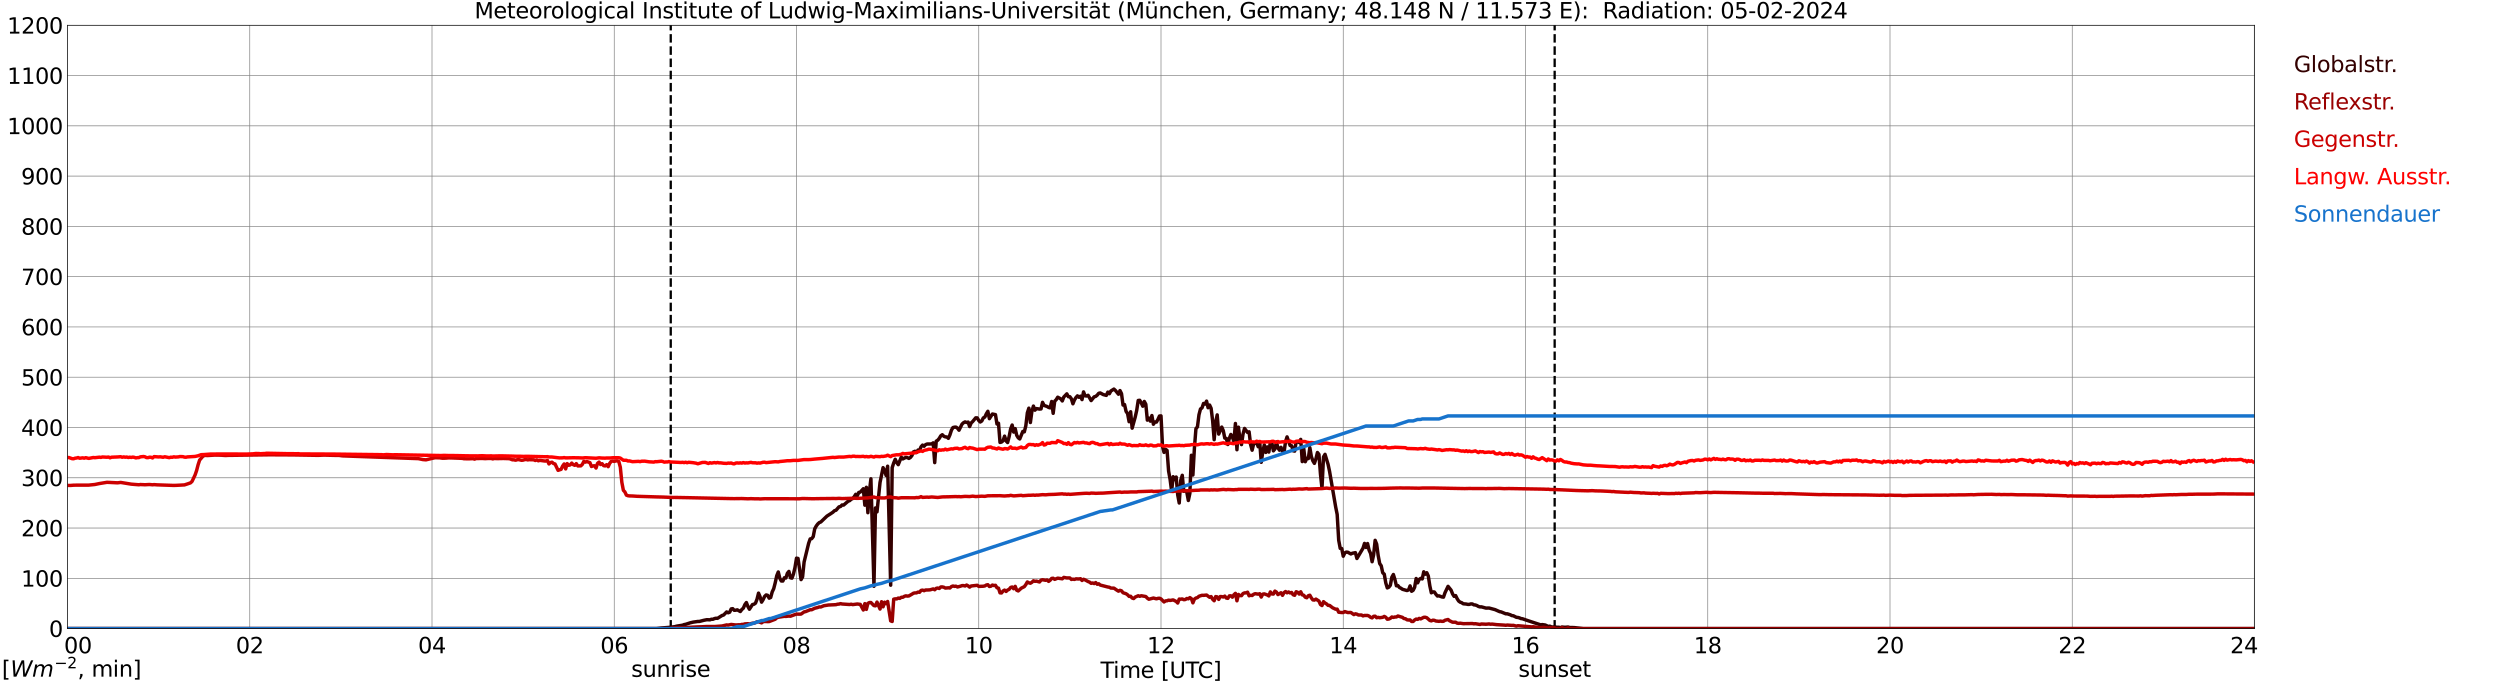<?xml version="1.0" encoding="utf-8" standalone="no"?>
<!DOCTYPE svg PUBLIC "-//W3C//DTD SVG 1.1//EN"
  "http://www.w3.org/Graphics/SVG/1.1/DTD/svg11.dtd">
<svg xmlns:xlink="http://www.w3.org/1999/xlink" width="1085.4pt" height="296.64pt" viewBox="0 0 1085.4 296.64" xmlns="http://www.w3.org/2000/svg" version="1.1">
 <defs>
  <style type="text/css">*{stroke-linejoin: round; stroke-linecap: butt}</style>
 </defs>
 <g id="figure_1">
  <g id="patch_1">
   <path d="M 0 296.64 
L 1085.4 296.64 
L 1085.4 0 
L 0 0 
z
" style="fill: #ffffff"/>
  </g>
  <g id="axes_1">
   <g id="patch_2">
    <path d="M 29.306 272.909 
L 978.814 272.909 
L 978.814 10.976 
L 29.306 10.976 
z
" style="fill: #ffffff"/>
   </g>
   <g id="patch_3">
    <path d="M 978.814 272.909 
L 978.814 272.909 
L 978.814 10.976 
L 978.814 10.976 
z
" clip-path="url(#p441d031e20)" style="fill: #d3d3d3; opacity: 0.25; stroke: #d3d3d3; stroke-linejoin: miter"/>
   </g>
   <g id="matplotlib.axis_1">
    <g id="xtick_1">
     <g id="line2d_1">
      <path d="M 29.306 272.909 
L 29.306 10.976 
" clip-path="url(#p441d031e20)" style="fill: none; stroke: #808080; stroke-width: 0.3; stroke-linecap: square"/>
     </g>
     <g id="line2d_2"/>
     <g id="text_1">
      <!--    00 -->
      <g transform="translate(18.733 283.627) scale(0.095 -0.095)">
       <defs>
        <path id="DejaVuSans-20" transform="scale(0.016)"/>
        <path id="DejaVuSans-30" d="M 2034 4250 
Q 1547 4250 1301 3770 
Q 1056 3291 1056 2328 
Q 1056 1369 1301 889 
Q 1547 409 2034 409 
Q 2525 409 2770 889 
Q 3016 1369 3016 2328 
Q 3016 3291 2770 3770 
Q 2525 4250 2034 4250 
z
M 2034 4750 
Q 2819 4750 3233 4129 
Q 3647 3509 3647 2328 
Q 3647 1150 3233 529 
Q 2819 -91 2034 -91 
Q 1250 -91 836 529 
Q 422 1150 422 2328 
Q 422 3509 836 4129 
Q 1250 4750 2034 4750 
z
" transform="scale(0.016)"/>
       </defs>
       <use xlink:href="#DejaVuSans-20"/>
       <use xlink:href="#DejaVuSans-20" transform="translate(31.787 0)"/>
       <use xlink:href="#DejaVuSans-20" transform="translate(63.574 0)"/>
       <use xlink:href="#DejaVuSans-30" transform="translate(95.361 0)"/>
       <use xlink:href="#DejaVuSans-30" transform="translate(158.984 0)"/>
      </g>
     </g>
    </g>
    <g id="xtick_2">
     <g id="line2d_3">
      <path d="M 108.431 272.909 
L 108.431 10.976 
" clip-path="url(#p441d031e20)" style="fill: none; stroke: #808080; stroke-width: 0.3; stroke-linecap: square"/>
     </g>
     <g id="line2d_4"/>
     <g id="text_2">
      <!-- 02 -->
      <g transform="translate(102.387 283.627) scale(0.095 -0.095)">
       <defs>
        <path id="DejaVuSans-32" d="M 1228 531 
L 3431 531 
L 3431 0 
L 469 0 
L 469 531 
Q 828 903 1448 1529 
Q 2069 2156 2228 2338 
Q 2531 2678 2651 2914 
Q 2772 3150 2772 3378 
Q 2772 3750 2511 3984 
Q 2250 4219 1831 4219 
Q 1534 4219 1204 4116 
Q 875 4013 500 3803 
L 500 4441 
Q 881 4594 1212 4672 
Q 1544 4750 1819 4750 
Q 2544 4750 2975 4387 
Q 3406 4025 3406 3419 
Q 3406 3131 3298 2873 
Q 3191 2616 2906 2266 
Q 2828 2175 2409 1742 
Q 1991 1309 1228 531 
z
" transform="scale(0.016)"/>
       </defs>
       <use xlink:href="#DejaVuSans-30"/>
       <use xlink:href="#DejaVuSans-32" transform="translate(63.623 0)"/>
      </g>
     </g>
    </g>
    <g id="xtick_3">
     <g id="line2d_5">
      <path d="M 187.557 272.909 
L 187.557 10.976 
" clip-path="url(#p441d031e20)" style="fill: none; stroke: #808080; stroke-width: 0.3; stroke-linecap: square"/>
     </g>
     <g id="line2d_6"/>
     <g id="text_3">
      <!-- 04 -->
      <g transform="translate(181.513 283.627) scale(0.095 -0.095)">
       <defs>
        <path id="DejaVuSans-34" d="M 2419 4116 
L 825 1625 
L 2419 1625 
L 2419 4116 
z
M 2253 4666 
L 3047 4666 
L 3047 1625 
L 3713 1625 
L 3713 1100 
L 3047 1100 
L 3047 0 
L 2419 0 
L 2419 1100 
L 313 1100 
L 313 1709 
L 2253 4666 
z
" transform="scale(0.016)"/>
       </defs>
       <use xlink:href="#DejaVuSans-30"/>
       <use xlink:href="#DejaVuSans-34" transform="translate(63.623 0)"/>
      </g>
     </g>
    </g>
    <g id="xtick_4">
     <g id="line2d_7">
      <path d="M 266.683 272.909 
L 266.683 10.976 
" clip-path="url(#p441d031e20)" style="fill: none; stroke: #808080; stroke-width: 0.3; stroke-linecap: square"/>
     </g>
     <g id="line2d_8"/>
     <g id="text_4">
      <!-- 06 -->
      <g transform="translate(260.638 283.627) scale(0.095 -0.095)">
       <defs>
        <path id="DejaVuSans-36" d="M 2113 2584 
Q 1688 2584 1439 2293 
Q 1191 2003 1191 1497 
Q 1191 994 1439 701 
Q 1688 409 2113 409 
Q 2538 409 2786 701 
Q 3034 994 3034 1497 
Q 3034 2003 2786 2293 
Q 2538 2584 2113 2584 
z
M 3366 4563 
L 3366 3988 
Q 3128 4100 2886 4159 
Q 2644 4219 2406 4219 
Q 1781 4219 1451 3797 
Q 1122 3375 1075 2522 
Q 1259 2794 1537 2939 
Q 1816 3084 2150 3084 
Q 2853 3084 3261 2657 
Q 3669 2231 3669 1497 
Q 3669 778 3244 343 
Q 2819 -91 2113 -91 
Q 1303 -91 875 529 
Q 447 1150 447 2328 
Q 447 3434 972 4092 
Q 1497 4750 2381 4750 
Q 2619 4750 2861 4703 
Q 3103 4656 3366 4563 
z
" transform="scale(0.016)"/>
       </defs>
       <use xlink:href="#DejaVuSans-30"/>
       <use xlink:href="#DejaVuSans-36" transform="translate(63.623 0)"/>
      </g>
     </g>
    </g>
    <g id="xtick_5">
     <g id="line2d_9">
      <path d="M 345.808 272.909 
L 345.808 10.976 
" clip-path="url(#p441d031e20)" style="fill: none; stroke: #808080; stroke-width: 0.3; stroke-linecap: square"/>
     </g>
     <g id="line2d_10"/>
     <g id="text_5">
      <!-- 08 -->
      <g transform="translate(339.764 283.627) scale(0.095 -0.095)">
       <defs>
        <path id="DejaVuSans-38" d="M 2034 2216 
Q 1584 2216 1326 1975 
Q 1069 1734 1069 1313 
Q 1069 891 1326 650 
Q 1584 409 2034 409 
Q 2484 409 2743 651 
Q 3003 894 3003 1313 
Q 3003 1734 2745 1975 
Q 2488 2216 2034 2216 
z
M 1403 2484 
Q 997 2584 770 2862 
Q 544 3141 544 3541 
Q 544 4100 942 4425 
Q 1341 4750 2034 4750 
Q 2731 4750 3128 4425 
Q 3525 4100 3525 3541 
Q 3525 3141 3298 2862 
Q 3072 2584 2669 2484 
Q 3125 2378 3379 2068 
Q 3634 1759 3634 1313 
Q 3634 634 3220 271 
Q 2806 -91 2034 -91 
Q 1263 -91 848 271 
Q 434 634 434 1313 
Q 434 1759 690 2068 
Q 947 2378 1403 2484 
z
M 1172 3481 
Q 1172 3119 1398 2916 
Q 1625 2713 2034 2713 
Q 2441 2713 2670 2916 
Q 2900 3119 2900 3481 
Q 2900 3844 2670 4047 
Q 2441 4250 2034 4250 
Q 1625 4250 1398 4047 
Q 1172 3844 1172 3481 
z
" transform="scale(0.016)"/>
       </defs>
       <use xlink:href="#DejaVuSans-30"/>
       <use xlink:href="#DejaVuSans-38" transform="translate(63.623 0)"/>
      </g>
     </g>
    </g>
    <g id="xtick_6">
     <g id="line2d_11">
      <path d="M 424.934 272.909 
L 424.934 10.976 
" clip-path="url(#p441d031e20)" style="fill: none; stroke: #808080; stroke-width: 0.3; stroke-linecap: square"/>
     </g>
     <g id="line2d_12"/>
     <g id="text_6">
      <!-- 10 -->
      <g transform="translate(418.89 283.627) scale(0.095 -0.095)">
       <defs>
        <path id="DejaVuSans-31" d="M 794 531 
L 1825 531 
L 1825 4091 
L 703 3866 
L 703 4441 
L 1819 4666 
L 2450 4666 
L 2450 531 
L 3481 531 
L 3481 0 
L 794 0 
L 794 531 
z
" transform="scale(0.016)"/>
       </defs>
       <use xlink:href="#DejaVuSans-31"/>
       <use xlink:href="#DejaVuSans-30" transform="translate(63.623 0)"/>
      </g>
     </g>
    </g>
    <g id="xtick_7">
     <g id="line2d_13">
      <path d="M 504.06 272.909 
L 504.06 10.976 
" clip-path="url(#p441d031e20)" style="fill: none; stroke: #808080; stroke-width: 0.3; stroke-linecap: square"/>
     </g>
     <g id="line2d_14"/>
     <g id="text_7">
      <!-- 12 -->
      <g transform="translate(498.015 283.627) scale(0.095 -0.095)">
       <use xlink:href="#DejaVuSans-31"/>
       <use xlink:href="#DejaVuSans-32" transform="translate(63.623 0)"/>
      </g>
     </g>
    </g>
    <g id="xtick_8">
     <g id="line2d_15">
      <path d="M 583.185 272.909 
L 583.185 10.976 
" clip-path="url(#p441d031e20)" style="fill: none; stroke: #808080; stroke-width: 0.3; stroke-linecap: square"/>
     </g>
     <g id="line2d_16"/>
     <g id="text_8">
      <!-- 14 -->
      <g transform="translate(577.141 283.627) scale(0.095 -0.095)">
       <use xlink:href="#DejaVuSans-31"/>
       <use xlink:href="#DejaVuSans-34" transform="translate(63.623 0)"/>
      </g>
     </g>
    </g>
    <g id="xtick_9">
     <g id="line2d_17">
      <path d="M 662.311 272.909 
L 662.311 10.976 
" clip-path="url(#p441d031e20)" style="fill: none; stroke: #808080; stroke-width: 0.3; stroke-linecap: square"/>
     </g>
     <g id="line2d_18"/>
     <g id="text_9">
      <!-- 16 -->
      <g transform="translate(656.267 283.627) scale(0.095 -0.095)">
       <use xlink:href="#DejaVuSans-31"/>
       <use xlink:href="#DejaVuSans-36" transform="translate(63.623 0)"/>
      </g>
     </g>
    </g>
    <g id="xtick_10">
     <g id="line2d_19">
      <path d="M 741.437 272.909 
L 741.437 10.976 
" clip-path="url(#p441d031e20)" style="fill: none; stroke: #808080; stroke-width: 0.3; stroke-linecap: square"/>
     </g>
     <g id="line2d_20"/>
     <g id="text_10">
      <!-- 18 -->
      <g transform="translate(735.392 283.627) scale(0.095 -0.095)">
       <use xlink:href="#DejaVuSans-31"/>
       <use xlink:href="#DejaVuSans-38" transform="translate(63.623 0)"/>
      </g>
     </g>
    </g>
    <g id="xtick_11">
     <g id="line2d_21">
      <path d="M 820.562 272.909 
L 820.562 10.976 
" clip-path="url(#p441d031e20)" style="fill: none; stroke: #808080; stroke-width: 0.3; stroke-linecap: square"/>
     </g>
     <g id="line2d_22"/>
     <g id="text_11">
      <!-- 20 -->
      <g transform="translate(814.518 283.627) scale(0.095 -0.095)">
       <use xlink:href="#DejaVuSans-32"/>
       <use xlink:href="#DejaVuSans-30" transform="translate(63.623 0)"/>
      </g>
     </g>
    </g>
    <g id="xtick_12">
     <g id="line2d_23">
      <path d="M 899.688 272.909 
L 899.688 10.976 
" clip-path="url(#p441d031e20)" style="fill: none; stroke: #808080; stroke-width: 0.3; stroke-linecap: square"/>
     </g>
     <g id="line2d_24"/>
     <g id="text_12">
      <!-- 22 -->
      <g transform="translate(893.644 283.627) scale(0.095 -0.095)">
       <use xlink:href="#DejaVuSans-32"/>
       <use xlink:href="#DejaVuSans-32" transform="translate(63.623 0)"/>
      </g>
     </g>
    </g>
    <g id="xtick_13">
     <g id="line2d_25">
      <path d="M 978.814 272.909 
L 978.814 10.976 
" clip-path="url(#p441d031e20)" style="fill: none; stroke: #808080; stroke-width: 0.3; stroke-linecap: square"/>
     </g>
     <g id="line2d_26"/>
     <g id="text_13">
      <!-- 24    -->
      <g transform="translate(968.241 283.627) scale(0.095 -0.095)">
       <use xlink:href="#DejaVuSans-32"/>
       <use xlink:href="#DejaVuSans-34" transform="translate(63.623 0)"/>
       <use xlink:href="#DejaVuSans-20" transform="translate(127.246 0)"/>
       <use xlink:href="#DejaVuSans-20" transform="translate(159.033 0)"/>
       <use xlink:href="#DejaVuSans-20" transform="translate(190.82 0)"/>
      </g>
     </g>
    </g>
    <g id="text_14">
     <!-- Time [UTC] -->
     <g transform="translate(477.806 294.322) scale(0.095 -0.095)">
      <defs>
       <path id="DejaVuSans-54" d="M -19 4666 
L 3928 4666 
L 3928 4134 
L 2272 4134 
L 2272 0 
L 1638 0 
L 1638 4134 
L -19 4134 
L -19 4666 
z
" transform="scale(0.016)"/>
       <path id="DejaVuSans-69" d="M 603 3500 
L 1178 3500 
L 1178 0 
L 603 0 
L 603 3500 
z
M 603 4863 
L 1178 4863 
L 1178 4134 
L 603 4134 
L 603 4863 
z
" transform="scale(0.016)"/>
       <path id="DejaVuSans-6d" d="M 3328 2828 
Q 3544 3216 3844 3400 
Q 4144 3584 4550 3584 
Q 5097 3584 5394 3201 
Q 5691 2819 5691 2113 
L 5691 0 
L 5113 0 
L 5113 2094 
Q 5113 2597 4934 2840 
Q 4756 3084 4391 3084 
Q 3944 3084 3684 2787 
Q 3425 2491 3425 1978 
L 3425 0 
L 2847 0 
L 2847 2094 
Q 2847 2600 2669 2842 
Q 2491 3084 2119 3084 
Q 1678 3084 1418 2786 
Q 1159 2488 1159 1978 
L 1159 0 
L 581 0 
L 581 3500 
L 1159 3500 
L 1159 2956 
Q 1356 3278 1631 3431 
Q 1906 3584 2284 3584 
Q 2666 3584 2933 3390 
Q 3200 3197 3328 2828 
z
" transform="scale(0.016)"/>
       <path id="DejaVuSans-65" d="M 3597 1894 
L 3597 1613 
L 953 1613 
Q 991 1019 1311 708 
Q 1631 397 2203 397 
Q 2534 397 2845 478 
Q 3156 559 3463 722 
L 3463 178 
Q 3153 47 2828 -22 
Q 2503 -91 2169 -91 
Q 1331 -91 842 396 
Q 353 884 353 1716 
Q 353 2575 817 3079 
Q 1281 3584 2069 3584 
Q 2775 3584 3186 3129 
Q 3597 2675 3597 1894 
z
M 3022 2063 
Q 3016 2534 2758 2815 
Q 2500 3097 2075 3097 
Q 1594 3097 1305 2825 
Q 1016 2553 972 2059 
L 3022 2063 
z
" transform="scale(0.016)"/>
       <path id="DejaVuSans-5b" d="M 550 4863 
L 1875 4863 
L 1875 4416 
L 1125 4416 
L 1125 -397 
L 1875 -397 
L 1875 -844 
L 550 -844 
L 550 4863 
z
" transform="scale(0.016)"/>
       <path id="DejaVuSans-55" d="M 556 4666 
L 1191 4666 
L 1191 1831 
Q 1191 1081 1462 751 
Q 1734 422 2344 422 
Q 2950 422 3222 751 
Q 3494 1081 3494 1831 
L 3494 4666 
L 4128 4666 
L 4128 1753 
Q 4128 841 3676 375 
Q 3225 -91 2344 -91 
Q 1459 -91 1007 375 
Q 556 841 556 1753 
L 556 4666 
z
" transform="scale(0.016)"/>
       <path id="DejaVuSans-43" d="M 4122 4306 
L 4122 3641 
Q 3803 3938 3442 4084 
Q 3081 4231 2675 4231 
Q 1875 4231 1450 3742 
Q 1025 3253 1025 2328 
Q 1025 1406 1450 917 
Q 1875 428 2675 428 
Q 3081 428 3442 575 
Q 3803 722 4122 1019 
L 4122 359 
Q 3791 134 3420 21 
Q 3050 -91 2638 -91 
Q 1578 -91 968 557 
Q 359 1206 359 2328 
Q 359 3453 968 4101 
Q 1578 4750 2638 4750 
Q 3056 4750 3426 4639 
Q 3797 4528 4122 4306 
z
" transform="scale(0.016)"/>
       <path id="DejaVuSans-5d" d="M 1947 4863 
L 1947 -844 
L 622 -844 
L 622 -397 
L 1369 -397 
L 1369 4416 
L 622 4416 
L 622 4863 
L 1947 4863 
z
" transform="scale(0.016)"/>
      </defs>
      <use xlink:href="#DejaVuSans-54"/>
      <use xlink:href="#DejaVuSans-69" transform="translate(57.959 0)"/>
      <use xlink:href="#DejaVuSans-6d" transform="translate(85.742 0)"/>
      <use xlink:href="#DejaVuSans-65" transform="translate(183.154 0)"/>
      <use xlink:href="#DejaVuSans-20" transform="translate(244.678 0)"/>
      <use xlink:href="#DejaVuSans-5b" transform="translate(276.465 0)"/>
      <use xlink:href="#DejaVuSans-55" transform="translate(315.479 0)"/>
      <use xlink:href="#DejaVuSans-54" transform="translate(388.672 0)"/>
      <use xlink:href="#DejaVuSans-43" transform="translate(443.881 0)"/>
      <use xlink:href="#DejaVuSans-5d" transform="translate(513.705 0)"/>
     </g>
    </g>
   </g>
   <g id="matplotlib.axis_2">
    <g id="ytick_1">
     <g id="line2d_27">
      <path d="M 29.306 272.909 
L 978.814 272.909 
" clip-path="url(#p441d031e20)" style="fill: none; stroke: #808080; stroke-width: 0.3; stroke-linecap: square"/>
     </g>
     <g id="line2d_28"/>
     <g id="text_15">
      <!-- 0 -->
      <g transform="translate(21.261 276.518) scale(0.095 -0.095)">
       <use xlink:href="#DejaVuSans-30"/>
      </g>
     </g>
    </g>
    <g id="ytick_2">
     <g id="line2d_29">
      <path d="M 29.306 251.081 
L 978.814 251.081 
" clip-path="url(#p441d031e20)" style="fill: none; stroke: #808080; stroke-width: 0.3; stroke-linecap: square"/>
     </g>
     <g id="line2d_30"/>
     <g id="text_16">
      <!-- 100 -->
      <g transform="translate(9.173 254.69) scale(0.095 -0.095)">
       <use xlink:href="#DejaVuSans-31"/>
       <use xlink:href="#DejaVuSans-30" transform="translate(63.623 0)"/>
       <use xlink:href="#DejaVuSans-30" transform="translate(127.246 0)"/>
      </g>
     </g>
    </g>
    <g id="ytick_3">
     <g id="line2d_31">
      <path d="M 29.306 229.253 
L 978.814 229.253 
" clip-path="url(#p441d031e20)" style="fill: none; stroke: #808080; stroke-width: 0.3; stroke-linecap: square"/>
     </g>
     <g id="line2d_32"/>
     <g id="text_17">
      <!-- 200 -->
      <g transform="translate(9.173 232.863) scale(0.095 -0.095)">
       <use xlink:href="#DejaVuSans-32"/>
       <use xlink:href="#DejaVuSans-30" transform="translate(63.623 0)"/>
       <use xlink:href="#DejaVuSans-30" transform="translate(127.246 0)"/>
      </g>
     </g>
    </g>
    <g id="ytick_4">
     <g id="line2d_33">
      <path d="M 29.306 207.426 
L 978.814 207.426 
" clip-path="url(#p441d031e20)" style="fill: none; stroke: #808080; stroke-width: 0.3; stroke-linecap: square"/>
     </g>
     <g id="line2d_34"/>
     <g id="text_18">
      <!-- 300 -->
      <g transform="translate(9.173 211.035) scale(0.095 -0.095)">
       <defs>
        <path id="DejaVuSans-33" d="M 2597 2516 
Q 3050 2419 3304 2112 
Q 3559 1806 3559 1356 
Q 3559 666 3084 287 
Q 2609 -91 1734 -91 
Q 1441 -91 1130 -33 
Q 819 25 488 141 
L 488 750 
Q 750 597 1062 519 
Q 1375 441 1716 441 
Q 2309 441 2620 675 
Q 2931 909 2931 1356 
Q 2931 1769 2642 2001 
Q 2353 2234 1838 2234 
L 1294 2234 
L 1294 2753 
L 1863 2753 
Q 2328 2753 2575 2939 
Q 2822 3125 2822 3475 
Q 2822 3834 2567 4026 
Q 2313 4219 1838 4219 
Q 1578 4219 1281 4162 
Q 984 4106 628 3988 
L 628 4550 
Q 988 4650 1302 4700 
Q 1616 4750 1894 4750 
Q 2613 4750 3031 4423 
Q 3450 4097 3450 3541 
Q 3450 3153 3228 2886 
Q 3006 2619 2597 2516 
z
" transform="scale(0.016)"/>
       </defs>
       <use xlink:href="#DejaVuSans-33"/>
       <use xlink:href="#DejaVuSans-30" transform="translate(63.623 0)"/>
       <use xlink:href="#DejaVuSans-30" transform="translate(127.246 0)"/>
      </g>
     </g>
    </g>
    <g id="ytick_5">
     <g id="line2d_35">
      <path d="M 29.306 185.598 
L 978.814 185.598 
" clip-path="url(#p441d031e20)" style="fill: none; stroke: #808080; stroke-width: 0.3; stroke-linecap: square"/>
     </g>
     <g id="line2d_36"/>
     <g id="text_19">
      <!-- 400 -->
      <g transform="translate(9.173 189.207) scale(0.095 -0.095)">
       <use xlink:href="#DejaVuSans-34"/>
       <use xlink:href="#DejaVuSans-30" transform="translate(63.623 0)"/>
       <use xlink:href="#DejaVuSans-30" transform="translate(127.246 0)"/>
      </g>
     </g>
    </g>
    <g id="ytick_6">
     <g id="line2d_37">
      <path d="M 29.306 163.77 
L 978.814 163.77 
" clip-path="url(#p441d031e20)" style="fill: none; stroke: #808080; stroke-width: 0.3; stroke-linecap: square"/>
     </g>
     <g id="line2d_38"/>
     <g id="text_20">
      <!-- 500 -->
      <g transform="translate(9.173 167.379) scale(0.095 -0.095)">
       <defs>
        <path id="DejaVuSans-35" d="M 691 4666 
L 3169 4666 
L 3169 4134 
L 1269 4134 
L 1269 2991 
Q 1406 3038 1543 3061 
Q 1681 3084 1819 3084 
Q 2600 3084 3056 2656 
Q 3513 2228 3513 1497 
Q 3513 744 3044 326 
Q 2575 -91 1722 -91 
Q 1428 -91 1123 -41 
Q 819 9 494 109 
L 494 744 
Q 775 591 1075 516 
Q 1375 441 1709 441 
Q 2250 441 2565 725 
Q 2881 1009 2881 1497 
Q 2881 1984 2565 2268 
Q 2250 2553 1709 2553 
Q 1456 2553 1204 2497 
Q 953 2441 691 2322 
L 691 4666 
z
" transform="scale(0.016)"/>
       </defs>
       <use xlink:href="#DejaVuSans-35"/>
       <use xlink:href="#DejaVuSans-30" transform="translate(63.623 0)"/>
       <use xlink:href="#DejaVuSans-30" transform="translate(127.246 0)"/>
      </g>
     </g>
    </g>
    <g id="ytick_7">
     <g id="line2d_39">
      <path d="M 29.306 141.942 
L 978.814 141.942 
" clip-path="url(#p441d031e20)" style="fill: none; stroke: #808080; stroke-width: 0.3; stroke-linecap: square"/>
     </g>
     <g id="line2d_40"/>
     <g id="text_21">
      <!-- 600 -->
      <g transform="translate(9.173 145.551) scale(0.095 -0.095)">
       <use xlink:href="#DejaVuSans-36"/>
       <use xlink:href="#DejaVuSans-30" transform="translate(63.623 0)"/>
       <use xlink:href="#DejaVuSans-30" transform="translate(127.246 0)"/>
      </g>
     </g>
    </g>
    <g id="ytick_8">
     <g id="line2d_41">
      <path d="M 29.306 120.114 
L 978.814 120.114 
" clip-path="url(#p441d031e20)" style="fill: none; stroke: #808080; stroke-width: 0.3; stroke-linecap: square"/>
     </g>
     <g id="line2d_42"/>
     <g id="text_22">
      <!-- 700 -->
      <g transform="translate(9.173 123.724) scale(0.095 -0.095)">
       <defs>
        <path id="DejaVuSans-37" d="M 525 4666 
L 3525 4666 
L 3525 4397 
L 1831 0 
L 1172 0 
L 2766 4134 
L 525 4134 
L 525 4666 
z
" transform="scale(0.016)"/>
       </defs>
       <use xlink:href="#DejaVuSans-37"/>
       <use xlink:href="#DejaVuSans-30" transform="translate(63.623 0)"/>
       <use xlink:href="#DejaVuSans-30" transform="translate(127.246 0)"/>
      </g>
     </g>
    </g>
    <g id="ytick_9">
     <g id="line2d_43">
      <path d="M 29.306 98.287 
L 978.814 98.287 
" clip-path="url(#p441d031e20)" style="fill: none; stroke: #808080; stroke-width: 0.3; stroke-linecap: square"/>
     </g>
     <g id="line2d_44"/>
     <g id="text_23">
      <!-- 800 -->
      <g transform="translate(9.173 101.896) scale(0.095 -0.095)">
       <use xlink:href="#DejaVuSans-38"/>
       <use xlink:href="#DejaVuSans-30" transform="translate(63.623 0)"/>
       <use xlink:href="#DejaVuSans-30" transform="translate(127.246 0)"/>
      </g>
     </g>
    </g>
    <g id="ytick_10">
     <g id="line2d_45">
      <path d="M 29.306 76.459 
L 978.814 76.459 
" clip-path="url(#p441d031e20)" style="fill: none; stroke: #808080; stroke-width: 0.3; stroke-linecap: square"/>
     </g>
     <g id="line2d_46"/>
     <g id="text_24">
      <!-- 900 -->
      <g transform="translate(9.173 80.068) scale(0.095 -0.095)">
       <defs>
        <path id="DejaVuSans-39" d="M 703 97 
L 703 672 
Q 941 559 1184 500 
Q 1428 441 1663 441 
Q 2288 441 2617 861 
Q 2947 1281 2994 2138 
Q 2813 1869 2534 1725 
Q 2256 1581 1919 1581 
Q 1219 1581 811 2004 
Q 403 2428 403 3163 
Q 403 3881 828 4315 
Q 1253 4750 1959 4750 
Q 2769 4750 3195 4129 
Q 3622 3509 3622 2328 
Q 3622 1225 3098 567 
Q 2575 -91 1691 -91 
Q 1453 -91 1209 -44 
Q 966 3 703 97 
z
M 1959 2075 
Q 2384 2075 2632 2365 
Q 2881 2656 2881 3163 
Q 2881 3666 2632 3958 
Q 2384 4250 1959 4250 
Q 1534 4250 1286 3958 
Q 1038 3666 1038 3163 
Q 1038 2656 1286 2365 
Q 1534 2075 1959 2075 
z
" transform="scale(0.016)"/>
       </defs>
       <use xlink:href="#DejaVuSans-39"/>
       <use xlink:href="#DejaVuSans-30" transform="translate(63.623 0)"/>
       <use xlink:href="#DejaVuSans-30" transform="translate(127.246 0)"/>
      </g>
     </g>
    </g>
    <g id="ytick_11">
     <g id="line2d_47">
      <path d="M 29.306 54.631 
L 978.814 54.631 
" clip-path="url(#p441d031e20)" style="fill: none; stroke: #808080; stroke-width: 0.3; stroke-linecap: square"/>
     </g>
     <g id="line2d_48"/>
     <g id="text_25">
      <!-- 1000 -->
      <g transform="translate(3.128 58.24) scale(0.095 -0.095)">
       <use xlink:href="#DejaVuSans-31"/>
       <use xlink:href="#DejaVuSans-30" transform="translate(63.623 0)"/>
       <use xlink:href="#DejaVuSans-30" transform="translate(127.246 0)"/>
       <use xlink:href="#DejaVuSans-30" transform="translate(190.869 0)"/>
      </g>
     </g>
    </g>
    <g id="ytick_12">
     <g id="line2d_49">
      <path d="M 29.306 32.803 
L 978.814 32.803 
" clip-path="url(#p441d031e20)" style="fill: none; stroke: #808080; stroke-width: 0.3; stroke-linecap: square"/>
     </g>
     <g id="line2d_50"/>
     <g id="text_26">
      <!-- 1100 -->
      <g transform="translate(3.128 36.413) scale(0.095 -0.095)">
       <use xlink:href="#DejaVuSans-31"/>
       <use xlink:href="#DejaVuSans-31" transform="translate(63.623 0)"/>
       <use xlink:href="#DejaVuSans-30" transform="translate(127.246 0)"/>
       <use xlink:href="#DejaVuSans-30" transform="translate(190.869 0)"/>
      </g>
     </g>
    </g>
    <g id="ytick_13">
     <g id="line2d_51">
      <path d="M 29.306 10.976 
L 978.814 10.976 
" clip-path="url(#p441d031e20)" style="fill: none; stroke: #808080; stroke-width: 0.3; stroke-linecap: square"/>
     </g>
     <g id="line2d_52"/>
     <g id="text_27">
      <!-- 1200 -->
      <g transform="translate(3.128 14.585) scale(0.095 -0.095)">
       <use xlink:href="#DejaVuSans-31"/>
       <use xlink:href="#DejaVuSans-32" transform="translate(63.623 0)"/>
       <use xlink:href="#DejaVuSans-30" transform="translate(127.246 0)"/>
       <use xlink:href="#DejaVuSans-30" transform="translate(190.869 0)"/>
      </g>
     </g>
    </g>
   </g>
   <g id="line2d_53">
    <path d="M 291.212 272.909 
L 291.212 10.976 
" clip-path="url(#p441d031e20)" style="fill: none; stroke-dasharray: 3.7,1.6; stroke-dashoffset: 0; stroke: #000000"/>
   </g>
   <g id="line2d_54">
    <path d="M 674.971 272.909 
L 674.971 10.976 
" clip-path="url(#p441d031e20)" style="fill: none; stroke-dasharray: 3.7,1.6; stroke-dashoffset: 0; stroke: #000000"/>
   </g>
   <g id="line2d_55">
    <path d="M 29.306 272.909 
L 285.145 272.896 
L 287.124 272.651 
L 290.42 272.389 
L 291.739 272.228 
L 293.058 272.064 
L 293.717 271.861 
L 296.355 271.435 
L 297.014 271.173 
L 297.674 271.051 
L 299.652 270.403 
L 300.971 270.1 
L 302.949 269.816 
L 303.608 269.816 
L 305.586 269.307 
L 306.905 269.045 
L 308.224 269.106 
L 308.883 268.842 
L 309.543 268.862 
L 310.202 268.559 
L 310.861 268.417 
L 311.521 268.456 
L 313.499 267.22 
L 314.158 267.017 
L 315.477 265.679 
L 316.136 266.046 
L 316.796 265.782 
L 317.455 264.363 
L 318.114 264.261 
L 318.774 264.97 
L 319.433 264.931 
L 320.093 264.769 
L 321.411 265.498 
L 322.071 264.627 
L 322.73 264.038 
L 323.39 262.499 
L 324.049 261.606 
L 324.708 263.309 
L 325.368 264.505 
L 326.686 262.477 
L 327.346 262.335 
L 328.005 261.871 
L 328.665 260.148 
L 329.324 257.514 
L 329.983 259.074 
L 330.643 261.425 
L 331.302 260.371 
L 331.961 258.952 
L 332.621 258.304 
L 333.28 258.465 
L 333.94 259.701 
L 334.599 259.397 
L 335.258 256.985 
L 335.918 255.567 
L 336.577 252.993 
L 337.236 249.953 
L 337.896 248.331 
L 338.555 251.048 
L 339.215 252.242 
L 339.874 252.264 
L 340.533 250.845 
L 341.193 250.946 
L 341.852 248.879 
L 342.512 248.088 
L 343.171 250.845 
L 343.83 251.007 
L 344.49 249.204 
L 345.149 246.366 
L 345.808 242.332 
L 346.468 242.455 
L 347.787 251.635 
L 348.446 250.481 
L 349.105 244.015 
L 351.083 235.867 
L 351.743 233.983 
L 352.402 233.861 
L 353.062 233.01 
L 353.721 229.585 
L 354.38 228.389 
L 355.04 227.496 
L 355.699 226.889 
L 356.359 226.625 
L 358.996 224.093 
L 360.974 222.816 
L 361.634 222.369 
L 362.293 221.721 
L 362.952 221.539 
L 364.271 220.038 
L 364.93 219.918 
L 365.59 219.228 
L 366.249 219.289 
L 368.227 217.606 
L 368.887 217.364 
L 369.546 216.755 
L 370.206 216.451 
L 370.865 215.661 
L 371.524 214.607 
L 372.184 215.277 
L 372.843 213.817 
L 373.502 213.655 
L 374.821 212.195 
L 375.481 219.33 
L 376.14 211.566 
L 376.799 222.591 
L 377.459 213.31 
L 378.118 207.88 
L 379.437 254.534 
L 380.096 220.524 
L 380.756 222.227 
L 382.074 209.46 
L 383.393 203.034 
L 384.053 204.311 
L 384.712 206.439 
L 385.371 202.407 
L 386.69 254.067 
L 387.349 203.034 
L 388.009 201.008 
L 388.668 199.406 
L 389.328 200.847 
L 389.987 201.737 
L 391.306 198.474 
L 391.965 199.244 
L 393.284 198.577 
L 393.943 198.697 
L 394.603 199.022 
L 395.262 198.616 
L 395.921 197.786 
L 396.581 196.204 
L 397.24 195.92 
L 397.899 196.488 
L 398.559 195.394 
L 399.218 195.536 
L 399.878 193.975 
L 400.537 193.246 
L 401.196 193.753 
L 401.856 193.043 
L 402.515 192.779 
L 404.493 192.74 
L 405.153 192.273 
L 405.812 200.847 
L 406.471 191.544 
L 407.131 191.118 
L 407.79 190.328 
L 408.45 189.212 
L 409.109 188.745 
L 409.768 189.396 
L 410.428 189.68 
L 411.087 189.719 
L 411.746 190.306 
L 412.406 188.828 
L 413.065 186.8 
L 413.725 185.626 
L 414.384 185.462 
L 415.043 185.423 
L 415.703 185.888 
L 416.362 186.781 
L 417.681 184.124 
L 418.34 183.518 
L 419 183.173 
L 419.659 183.437 
L 420.318 183.253 
L 420.978 185.2 
L 421.637 183.64 
L 422.297 183.011 
L 423.615 181.409 
L 424.275 181.431 
L 424.934 182.564 
L 425.593 183.214 
L 426.253 182.767 
L 426.912 181.431 
L 427.572 181.086 
L 428.231 179.667 
L 428.89 178.571 
L 429.55 181.774 
L 430.869 179.748 
L 432.187 180.012 
L 432.847 184.085 
L 433.506 183.76 
L 434.165 192.089 
L 434.825 191.928 
L 435.484 191.36 
L 436.144 189.354 
L 436.803 191.421 
L 437.462 192.131 
L 438.122 189.577 
L 438.781 186.213 
L 439.44 184.53 
L 440.1 187.591 
L 440.759 186.091 
L 441.419 188.99 
L 442.078 190.083 
L 442.737 190.57 
L 444.056 187.327 
L 444.716 187.49 
L 445.375 184.834 
L 446.034 179.242 
L 446.694 177.214 
L 447.353 183.437 
L 448.012 178.532 
L 448.672 176.301 
L 449.331 178.085 
L 449.991 177.397 
L 451.309 177.6 
L 451.969 177.539 
L 452.628 174.682 
L 453.287 176.018 
L 454.606 176.485 
L 455.266 176.891 
L 455.925 177.072 
L 456.584 174.315 
L 457.244 179.445 
L 457.903 174.195 
L 458.563 173.525 
L 459.222 172.451 
L 460.541 173.16 
L 461.2 174.073 
L 461.859 172.37 
L 463.178 170.993 
L 463.838 172.228 
L 464.497 172.248 
L 465.156 173.16 
L 465.816 175.308 
L 466.475 173.667 
L 467.134 172.593 
L 467.794 171.864 
L 468.453 172.492 
L 469.113 172.006 
L 469.772 173.486 
L 470.431 170.142 
L 471.091 171.844 
L 471.75 171.944 
L 472.409 171.621 
L 473.728 173.911 
L 475.047 172.27 
L 475.706 172.106 
L 476.366 171.56 
L 477.025 170.748 
L 477.685 170.606 
L 479.003 171.316 
L 480.322 171.661 
L 480.981 170.242 
L 481.641 170.932 
L 482.3 169.755 
L 483.619 168.926 
L 484.278 169.533 
L 485.597 171.154 
L 486.256 169.574 
L 486.916 170.912 
L 487.575 175.856 
L 488.235 175.653 
L 488.894 178.613 
L 489.553 179.565 
L 490.213 183.092 
L 490.872 178.774 
L 491.532 185.888 
L 492.85 181.125 
L 493.51 178.187 
L 494.169 173.87 
L 494.828 173.789 
L 495.488 174.944 
L 496.147 176.362 
L 496.807 174.295 
L 497.466 175.511 
L 498.125 182.402 
L 498.785 181.512 
L 499.444 182.847 
L 500.103 180.416 
L 500.763 184.186 
L 501.422 183.192 
L 502.082 183.253 
L 502.741 182.079 
L 503.4 180.619 
L 504.06 180.558 
L 504.719 193.833 
L 505.379 196.407 
L 506.038 195.049 
L 506.697 195.575 
L 507.357 204.514 
L 508.016 208.203 
L 508.675 213.269 
L 509.335 206.967 
L 509.994 208.244 
L 510.654 207.109 
L 511.313 214.871 
L 511.972 218.377 
L 512.632 208.567 
L 513.291 206.358 
L 513.95 213.291 
L 514.61 213.149 
L 515.269 213.675 
L 515.929 217.283 
L 516.588 214.223 
L 517.247 197.664 
L 517.907 206.236 
L 518.566 194.562 
L 519.226 186.111 
L 519.885 185.321 
L 520.544 180.071 
L 521.204 177.559 
L 521.863 177.094 
L 522.522 175.166 
L 523.182 175.45 
L 523.841 174.153 
L 524.501 177.011 
L 525.16 175.856 
L 525.819 177.275 
L 526.479 182.666 
L 527.138 190.895 
L 527.797 183.253 
L 528.457 180.132 
L 529.116 188.462 
L 530.435 185.423 
L 531.094 186.962 
L 531.754 190.206 
L 532.413 190.367 
L 533.073 192.982 
L 533.732 190.286 
L 534.391 188.625 
L 535.051 189.699 
L 535.71 191.747 
L 536.369 183.862 
L 537.029 195.252 
L 537.688 185.462 
L 538.348 190.812 
L 539.007 193.024 
L 539.666 188.462 
L 540.326 186.01 
L 541.644 187.752 
L 542.304 187.468 
L 542.963 193.002 
L 543.623 195.455 
L 544.282 192.718 
L 545.601 192.212 
L 546.26 193.956 
L 546.919 191.806 
L 547.579 200.705 
L 548.238 196.226 
L 548.898 193.144 
L 549.557 196.427 
L 550.216 194.036 
L 550.876 196.265 
L 551.535 192.009 
L 552.195 192.273 
L 552.854 195.739 
L 553.513 194.927 
L 554.173 191.889 
L 554.832 194.462 
L 555.491 195.455 
L 556.151 194.198 
L 556.81 195.9 
L 557.47 196.407 
L 558.129 191.747 
L 558.788 189.68 
L 560.107 193.408 
L 560.766 193.53 
L 561.426 195.697 
L 562.085 195.859 
L 562.745 191.786 
L 563.404 191.747 
L 564.063 192.131 
L 564.723 190.773 
L 565.382 200.399 
L 566.042 194.846 
L 566.701 200.46 
L 567.36 198.98 
L 568.02 199.103 
L 568.679 194.34 
L 569.338 198.212 
L 569.998 200.076 
L 570.657 201.17 
L 571.317 199.225 
L 571.976 196.468 
L 572.635 197.278 
L 573.295 205.852 
L 573.954 212.014 
L 574.613 198.374 
L 575.273 197.258 
L 576.592 201.576 
L 577.251 204.697 
L 579.889 220.079 
L 580.548 223.362 
L 581.207 234.529 
L 581.867 238.076 
L 582.526 238.157 
L 583.185 241.481 
L 583.845 240.062 
L 584.504 239.698 
L 585.164 239.759 
L 586.482 240.508 
L 587.142 240.204 
L 588.46 239.94 
L 589.12 242.474 
L 591.757 238.015 
L 592.417 235.928 
L 593.076 237.692 
L 593.736 235.989 
L 594.395 238.847 
L 595.054 240.285 
L 595.714 243.874 
L 596.373 240.853 
L 597.032 234.59 
L 597.692 236.253 
L 598.351 241.197 
L 599.011 244.683 
L 599.67 245.637 
L 600.329 248.697 
L 600.989 249.265 
L 601.648 253.074 
L 602.307 255.244 
L 602.967 254.938 
L 603.626 254.109 
L 604.286 250.601 
L 604.945 249.426 
L 605.604 251.574 
L 606.264 254.331 
L 606.923 254.25 
L 607.582 255.06 
L 608.242 255.385 
L 608.901 255.85 
L 610.879 256.398 
L 611.539 256.115 
L 612.198 254.37 
L 612.858 256.702 
L 613.517 256.296 
L 614.176 254.96 
L 614.836 251.168 
L 615.495 253.035 
L 616.154 251.555 
L 616.814 251.109 
L 617.473 251.352 
L 618.133 248.25 
L 618.792 249.304 
L 619.451 248.656 
L 620.111 250.075 
L 620.77 254.331 
L 621.429 257.372 
L 622.089 256.966 
L 622.748 257.027 
L 623.408 257.998 
L 624.067 258.769 
L 624.726 258.688 
L 626.045 259.175 
L 626.705 259.256 
L 627.364 257.33 
L 628.683 254.573 
L 630.001 256.215 
L 630.661 257.878 
L 631.32 258.911 
L 631.98 258.588 
L 632.639 259.945 
L 633.298 260.958 
L 633.958 261.445 
L 634.617 261.668 
L 635.276 262.135 
L 636.595 262.255 
L 637.255 262.397 
L 637.914 262.397 
L 638.573 262.194 
L 639.233 262.215 
L 639.892 262.6 
L 640.552 262.661 
L 641.211 262.903 
L 641.87 263.289 
L 642.53 263.492 
L 643.189 263.47 
L 645.167 264.018 
L 646.486 263.979 
L 649.123 264.688 
L 650.442 265.276 
L 651.102 265.559 
L 651.761 265.679 
L 653.739 266.491 
L 654.399 266.491 
L 655.717 266.917 
L 656.377 267.262 
L 657.036 267.343 
L 658.355 268.011 
L 659.014 268.072 
L 659.674 268.255 
L 660.333 268.559 
L 660.992 268.639 
L 662.311 269.106 
L 663.63 269.552 
L 668.246 271.071 
L 668.905 271.294 
L 669.564 271.173 
L 670.883 271.355 
L 672.202 271.983 
L 672.861 271.841 
L 673.521 272.167 
L 674.18 272.228 
L 674.839 272.167 
L 676.158 272.348 
L 676.817 272.328 
L 677.477 272.512 
L 678.136 272.228 
L 679.455 272.348 
L 680.774 272.228 
L 681.433 272.429 
L 683.411 272.47 
L 687.368 272.909 
L 978.154 272.909 
L 978.154 272.909 
" clip-path="url(#p441d031e20)" style="fill: none; stroke: #330000; stroke-width: 1.5; stroke-linecap: square"/>
   </g>
   <g id="line2d_56">
    <path d="M 29.306 272.909 
L 291.08 272.909 
L 291.739 272.673 
L 293.717 272.512 
L 294.377 272.551 
L 295.036 272.45 
L 295.696 272.531 
L 302.949 272.167 
L 304.927 272.106 
L 306.905 272.003 
L 310.202 272.025 
L 313.499 271.78 
L 315.477 271.315 
L 316.136 271.396 
L 317.455 271.112 
L 319.433 271.335 
L 320.752 271.254 
L 321.411 271.274 
L 322.071 271.093 
L 322.73 271.071 
L 323.39 270.87 
L 324.708 270.787 
L 325.368 270.929 
L 326.686 270.564 
L 327.346 270.545 
L 328.005 270.342 
L 328.665 269.958 
L 329.324 269.936 
L 330.643 270.423 
L 331.302 269.936 
L 331.961 269.816 
L 333.28 269.877 
L 333.94 269.855 
L 336.577 268.842 
L 337.236 268.233 
L 337.896 267.991 
L 340.533 267.585 
L 341.193 267.626 
L 342.512 267.465 
L 343.171 267.546 
L 345.149 266.817 
L 345.808 266.614 
L 347.127 266.633 
L 347.787 266.614 
L 349.105 265.66 
L 349.765 265.54 
L 351.743 264.728 
L 352.402 264.728 
L 353.721 264.079 
L 355.04 263.754 
L 355.699 263.492 
L 356.359 263.532 
L 357.677 262.986 
L 359.655 262.68 
L 362.952 262.519 
L 363.612 262.316 
L 364.271 262.276 
L 364.93 262.074 
L 365.59 262.235 
L 368.887 262.458 
L 369.546 262.316 
L 370.206 262.499 
L 372.184 262.235 
L 373.502 262.397 
L 374.821 264.83 
L 375.481 262.074 
L 376.14 264.566 
L 376.799 261.971 
L 377.459 261.606 
L 378.118 261.587 
L 379.437 262.944 
L 380.096 263.025 
L 380.756 261.403 
L 382.074 264.424 
L 382.734 261.242 
L 383.393 263.451 
L 384.053 261.445 
L 384.712 262.093 
L 385.371 261.141 
L 386.69 269.552 
L 387.349 269.816 
L 388.009 260.148 
L 388.668 259.985 
L 389.328 260.026 
L 389.987 259.662 
L 390.646 259.803 
L 391.306 259.317 
L 391.965 259.317 
L 392.624 258.911 
L 393.284 258.688 
L 393.943 258.81 
L 394.603 258.729 
L 395.921 257.979 
L 396.581 257.553 
L 397.24 257.411 
L 397.899 257.411 
L 398.559 257.047 
L 399.218 257.149 
L 399.878 256.337 
L 400.537 256.195 
L 401.196 256.459 
L 401.856 256.156 
L 403.175 256.134 
L 403.834 256.073 
L 405.153 255.689 
L 405.812 256.053 
L 406.471 255.425 
L 407.131 255.305 
L 407.79 255.486 
L 408.45 254.838 
L 409.109 254.818 
L 409.768 254.96 
L 410.428 255.324 
L 411.746 255.202 
L 412.406 255.283 
L 413.065 254.676 
L 413.725 254.412 
L 414.384 254.573 
L 415.043 254.493 
L 415.703 254.838 
L 417.022 254.493 
L 417.681 254.25 
L 418.34 254.25 
L 419 254.412 
L 419.659 254.006 
L 420.318 254.37 
L 420.978 254.899 
L 421.637 254.412 
L 424.275 254.109 
L 424.934 254.595 
L 426.912 254.512 
L 427.572 254.392 
L 428.231 253.986 
L 428.89 253.864 
L 429.55 254.635 
L 430.209 254.512 
L 430.869 254.006 
L 431.528 254.209 
L 432.187 254.109 
L 432.847 255.182 
L 433.506 255.344 
L 434.165 257.391 
L 434.825 257.433 
L 435.484 256.582 
L 436.144 256.195 
L 436.803 256.782 
L 437.462 256.176 
L 438.122 255.872 
L 438.781 255.041 
L 439.44 254.857 
L 440.1 255.608 
L 440.759 254.573 
L 441.419 256.256 
L 442.078 256.56 
L 443.397 255.364 
L 444.716 254.696 
L 445.375 253.805 
L 446.034 252.67 
L 446.694 253.035 
L 447.353 253.216 
L 448.012 252.812 
L 448.672 252.162 
L 449.331 252.386 
L 449.991 252.303 
L 451.309 252.67 
L 451.969 251.878 
L 452.628 251.697 
L 453.947 251.939 
L 454.606 251.797 
L 455.266 252.406 
L 455.925 251.919 
L 456.584 251.129 
L 457.244 251.048 
L 457.903 251.535 
L 459.222 251.007 
L 461.2 251.291 
L 461.859 250.684 
L 463.178 250.926 
L 464.497 250.926 
L 465.156 251.574 
L 465.816 251.432 
L 466.475 251.574 
L 467.134 251.31 
L 468.453 251.371 
L 469.113 251.251 
L 469.772 252.02 
L 470.431 251.494 
L 471.091 251.758 
L 472.409 252.487 
L 473.069 252.751 
L 473.728 253.257 
L 474.388 253.096 
L 475.047 253.358 
L 475.706 252.932 
L 476.366 253.663 
L 477.025 253.46 
L 477.685 254.006 
L 480.981 254.857 
L 481.641 254.96 
L 482.3 255.324 
L 483.619 255.344 
L 484.938 256.256 
L 485.597 256.662 
L 486.256 256.298 
L 486.916 256.499 
L 487.575 257.35 
L 488.894 257.776 
L 489.553 258.243 
L 490.213 258.932 
L 490.872 258.871 
L 491.532 259.642 
L 492.191 259.865 
L 492.85 259.236 
L 494.169 258.649 
L 494.828 258.891 
L 495.488 258.649 
L 497.466 258.991 
L 498.125 259.701 
L 498.785 260.168 
L 500.763 259.642 
L 502.082 259.985 
L 502.741 259.784 
L 503.4 259.723 
L 504.06 260.026 
L 505.379 261.344 
L 506.038 260.877 
L 506.697 260.836 
L 507.357 260.552 
L 508.016 260.694 
L 509.335 260.452 
L 510.654 261.12 
L 511.313 261.809 
L 511.972 260.087 
L 512.632 260.148 
L 513.291 260.026 
L 513.95 260.371 
L 514.61 260.29 
L 515.269 259.843 
L 515.929 259.985 
L 516.588 259.459 
L 517.247 259.884 
L 517.907 261.729 
L 518.566 260.107 
L 519.226 259.642 
L 519.885 259.459 
L 520.544 258.871 
L 521.863 258.446 
L 522.522 258.485 
L 523.841 258.343 
L 525.16 259.317 
L 525.819 259.013 
L 526.479 260.168 
L 527.138 260.816 
L 527.797 259.013 
L 528.457 259.133 
L 529.116 260.229 
L 529.776 258.991 
L 530.435 259.033 
L 531.094 259.194 
L 531.754 258.81 
L 532.413 259.642 
L 533.073 259.784 
L 533.732 258.708 
L 534.391 258.668 
L 535.051 259.275 
L 535.71 258.223 
L 536.369 257.614 
L 537.029 260.836 
L 537.688 258.081 
L 538.348 258.588 
L 539.007 258.607 
L 539.666 257.695 
L 540.326 257.411 
L 540.985 257.391 
L 541.644 257.108 
L 542.304 258.668 
L 542.963 258.426 
L 543.623 258.546 
L 544.282 258.02 
L 544.941 257.756 
L 546.26 257.959 
L 546.919 257.776 
L 547.579 259.216 
L 548.238 257.959 
L 548.898 257.837 
L 550.216 258.304 
L 550.876 258.729 
L 551.535 256.985 
L 552.195 257.878 
L 552.854 257.917 
L 553.513 256.641 
L 554.173 257.047 
L 554.832 258.142 
L 556.151 257.35 
L 556.81 258.465 
L 557.47 257.311 
L 558.129 256.824 
L 558.788 257.372 
L 559.448 257.007 
L 560.107 257.433 
L 560.766 257.23 
L 561.426 258.223 
L 562.085 258.446 
L 562.745 256.905 
L 563.404 257.169 
L 564.063 257.917 
L 564.723 256.924 
L 565.382 258.262 
L 566.042 258.426 
L 566.701 259.297 
L 567.36 259.52 
L 568.02 258.627 
L 568.679 258.426 
L 569.338 259.6 
L 569.998 260.452 
L 570.657 260.532 
L 571.317 260.107 
L 572.635 260.958 
L 573.295 262.458 
L 573.954 262.903 
L 574.613 261.222 
L 575.273 261.809 
L 575.932 262.196 
L 576.592 262.822 
L 577.251 262.844 
L 578.57 263.876 
L 579.889 264.505 
L 580.548 264.464 
L 581.207 265.802 
L 582.526 265.944 
L 583.185 265.944 
L 583.845 265.518 
L 585.164 265.944 
L 586.482 265.904 
L 587.801 266.836 
L 588.46 266.491 
L 589.12 266.653 
L 589.779 267.017 
L 591.098 266.998 
L 591.757 267.404 
L 592.417 267.201 
L 593.736 267.201 
L 594.395 267.485 
L 595.054 268.011 
L 595.714 268.255 
L 596.373 267.585 
L 597.032 267.524 
L 597.692 268.194 
L 598.351 268.011 
L 599.011 268.194 
L 600.329 268.011 
L 600.989 267.626 
L 601.648 267.991 
L 602.307 268.842 
L 602.967 268.762 
L 603.626 268.458 
L 604.286 267.869 
L 604.945 268.072 
L 605.604 267.869 
L 606.264 267.869 
L 606.923 267.443 
L 608.901 268.032 
L 609.561 268.559 
L 610.22 268.639 
L 610.879 269.106 
L 611.539 269.187 
L 612.198 269.146 
L 612.858 269.816 
L 613.517 269.816 
L 614.176 269.168 
L 614.836 268.781 
L 615.495 268.903 
L 616.154 268.478 
L 616.814 268.7 
L 618.133 268.011 
L 618.792 267.991 
L 619.451 268.194 
L 620.77 269.368 
L 621.429 269.552 
L 622.089 269.248 
L 622.748 269.329 
L 623.408 269.613 
L 624.726 269.755 
L 625.386 269.652 
L 626.045 269.774 
L 626.705 269.735 
L 627.364 269.288 
L 628.683 268.965 
L 629.342 269.51 
L 630.661 270.139 
L 631.98 270.139 
L 632.639 270.545 
L 633.298 270.645 
L 633.958 270.564 
L 635.276 270.767 
L 637.255 270.748 
L 639.233 270.706 
L 639.892 270.848 
L 640.552 270.787 
L 642.53 271.112 
L 643.189 270.909 
L 645.167 271.012 
L 646.486 270.89 
L 647.145 271.012 
L 647.805 270.951 
L 649.783 271.193 
L 653.08 271.396 
L 653.739 271.477 
L 654.399 271.376 
L 656.377 271.518 
L 657.036 271.497 
L 658.355 271.841 
L 659.014 271.66 
L 664.949 272.167 
L 665.608 272.106 
L 667.586 272.37 
L 668.905 272.512 
L 670.224 272.348 
L 672.202 272.673 
L 672.861 272.531 
L 674.839 272.551 
L 675.499 272.909 
L 677.477 272.909 
L 678.136 272.429 
L 678.796 272.909 
L 680.114 272.909 
L 680.774 272.57 
L 681.433 272.909 
L 978.154 272.909 
L 978.154 272.909 
" clip-path="url(#p441d031e20)" style="fill: none; stroke: #990000; stroke-width: 1.5; stroke-linecap: square"/>
   </g>
   <g id="line2d_57">
    <path d="M 29.306 210.75 
L 30.625 210.759 
L 31.943 210.647 
L 33.921 210.625 
L 38.537 210.615 
L 41.175 210.348 
L 43.153 209.94 
L 46.45 209.401 
L 47.768 209.46 
L 51.065 209.624 
L 52.384 209.451 
L 57 210.202 
L 60.297 210.468 
L 60.956 210.366 
L 62.934 210.457 
L 64.912 210.353 
L 66.231 210.477 
L 66.89 210.398 
L 68.209 210.501 
L 75.462 210.752 
L 76.781 210.706 
L 79.419 210.562 
L 80.078 210.529 
L 81.397 210.099 
L 82.716 209.639 
L 83.375 209.01 
L 84.694 206.214 
L 85.353 204.306 
L 86.013 201.768 
L 86.672 199.744 
L 87.991 198.205 
L 88.65 197.791 
L 89.309 197.719 
L 89.969 197.789 
L 93.266 197.586 
L 95.903 197.627 
L 97.881 197.765 
L 99.2 197.701 
L 101.178 197.679 
L 118.322 197.444 
L 120.3 197.494 
L 122.278 197.485 
L 127.553 197.52 
L 138.104 197.697 
L 140.741 197.592 
L 142.06 197.631 
L 146.016 197.725 
L 147.335 197.734 
L 148.654 197.926 
L 181.623 199.124 
L 183.601 199.53 
L 184.92 199.644 
L 188.876 198.718 
L 190.854 198.771 
L 192.173 198.95 
L 193.492 198.908 
L 194.81 198.797 
L 196.129 198.821 
L 200.745 199.004 
L 201.404 199.162 
L 203.382 199.207 
L 205.36 199.122 
L 206.02 199.345 
L 206.679 199.094 
L 209.317 199.041 
L 210.635 199.129 
L 211.954 199.044 
L 213.273 199.035 
L 213.932 199.251 
L 214.592 199.057 
L 215.91 199.111 
L 218.548 199.055 
L 221.186 199.138 
L 222.504 199.644 
L 223.164 199.62 
L 223.823 199.819 
L 224.482 199.609 
L 225.142 199.526 
L 226.461 199.849 
L 227.12 199.766 
L 227.779 199.563 
L 228.439 199.478 
L 229.098 199.672 
L 229.757 199.572 
L 231.736 199.626 
L 232.395 199.923 
L 233.054 199.666 
L 233.714 200.059 
L 234.373 199.867 
L 236.351 200.139 
L 237.011 200.174 
L 237.67 199.906 
L 238.329 201.412 
L 238.989 200.831 
L 239.648 200.665 
L 240.308 201.242 
L 240.967 201.447 
L 242.286 204.197 
L 243.604 203.765 
L 244.264 202.359 
L 244.923 201.438 
L 245.583 203.584 
L 246.242 201.281 
L 246.901 202.017 
L 247.561 201.838 
L 248.22 201.061 
L 248.88 201.748 
L 249.539 202.023 
L 250.198 201.285 
L 250.858 202.289 
L 252.176 202.248 
L 252.836 201.598 
L 253.495 200.292 
L 254.155 200.639 
L 254.814 200.386 
L 256.133 200.875 
L 256.792 202.536 
L 257.451 202.272 
L 258.111 202.22 
L 258.77 203.206 
L 259.43 201.17 
L 260.089 200.628 
L 260.748 201.676 
L 261.408 201.322 
L 262.067 202.163 
L 262.726 202.285 
L 263.386 201.735 
L 264.045 202.61 
L 264.705 201.168 
L 265.364 200.307 
L 266.023 200.157 
L 266.683 200.334 
L 267.342 200.111 
L 268.002 200.094 
L 268.661 200.377 
L 269.32 202.857 
L 269.98 209.41 
L 270.639 212.858 
L 271.298 213.581 
L 271.958 214.971 
L 272.617 215.222 
L 273.277 215.308 
L 274.595 215.338 
L 276.573 215.473 
L 285.145 215.74 
L 287.783 215.803 
L 291.739 215.971 
L 293.058 215.967 
L 298.992 216.08 
L 317.455 216.475 
L 318.774 216.491 
L 322.071 216.449 
L 324.708 216.556 
L 326.027 216.495 
L 328.005 216.571 
L 329.324 216.554 
L 329.983 216.619 
L 331.961 216.517 
L 347.127 216.552 
L 348.446 216.425 
L 352.402 216.526 
L 353.721 216.521 
L 357.018 216.464 
L 358.337 216.456 
L 360.315 216.447 
L 361.634 216.405 
L 362.952 216.447 
L 364.271 216.36 
L 365.59 216.464 
L 370.865 216.309 
L 372.184 216.373 
L 376.799 216.17 
L 378.118 215.975 
L 379.437 215.772 
L 380.096 216.021 
L 382.734 216.189 
L 384.053 216.198 
L 385.371 215.879 
L 386.69 215.731 
L 387.349 216.013 
L 389.328 216.144 
L 389.987 216.29 
L 391.306 216.096 
L 397.24 216.115 
L 397.899 216.008 
L 398.559 216.052 
L 399.218 215.921 
L 399.878 215.62 
L 400.537 215.951 
L 402.515 215.834 
L 403.175 215.897 
L 404.493 215.766 
L 407.131 215.98 
L 409.109 215.74 
L 412.406 215.668 
L 415.043 215.585 
L 415.703 215.648 
L 416.362 215.589 
L 417.022 215.683 
L 419 215.504 
L 420.978 215.583 
L 422.297 215.404 
L 423.615 215.585 
L 426.253 215.423 
L 427.572 215.502 
L 428.89 215.255 
L 434.165 215.207 
L 435.484 215.303 
L 436.144 215.336 
L 437.462 215.231 
L 438.122 215.216 
L 438.781 215.048 
L 440.1 215.305 
L 443.397 215.039 
L 444.056 215.22 
L 446.694 215.013 
L 447.353 215.032 
L 448.672 214.939 
L 449.331 215.041 
L 449.991 214.93 
L 450.65 214.967 
L 452.628 214.755 
L 453.947 214.838 
L 455.266 214.701 
L 457.903 214.622 
L 461.2 214.393 
L 461.859 214.535 
L 462.519 214.485 
L 463.178 214.622 
L 463.838 214.504 
L 464.497 214.635 
L 467.794 214.384 
L 470.431 214.205 
L 471.75 214.148 
L 473.069 214.229 
L 473.728 214.074 
L 475.047 214.12 
L 475.706 214.186 
L 477.025 214.124 
L 479.003 214.081 
L 480.981 213.939 
L 486.256 213.609 
L 486.916 213.762 
L 488.235 213.644 
L 489.553 213.673 
L 490.872 213.583 
L 493.51 213.585 
L 494.169 213.45 
L 499.444 213.271 
L 500.103 213.223 
L 500.763 213.389 
L 504.06 213.234 
L 505.379 213.286 
L 506.038 213.214 
L 507.357 213.31 
L 509.335 213.378 
L 509.994 213.249 
L 516.588 213.016 
L 519.226 212.854 
L 520.544 212.834 
L 521.204 212.717 
L 522.522 212.719 
L 524.501 212.719 
L 525.16 212.767 
L 525.819 212.664 
L 526.479 212.73 
L 527.138 212.66 
L 528.457 212.749 
L 531.094 212.476 
L 532.413 212.618 
L 533.073 212.507 
L 535.71 212.642 
L 536.369 212.553 
L 537.029 212.579 
L 537.688 212.442 
L 541.644 212.444 
L 542.304 212.481 
L 542.963 212.389 
L 544.941 212.483 
L 546.26 212.378 
L 546.919 212.38 
L 547.579 212.548 
L 548.898 212.533 
L 552.195 212.481 
L 552.854 212.435 
L 553.513 212.599 
L 556.81 212.507 
L 557.47 212.575 
L 560.107 212.385 
L 560.766 212.487 
L 561.426 212.394 
L 562.085 212.439 
L 564.063 212.269 
L 565.382 212.341 
L 567.36 212.142 
L 568.02 212.324 
L 573.954 212.123 
L 575.932 211.905 
L 577.251 212.066 
L 579.889 211.867 
L 581.207 211.935 
L 583.845 211.878 
L 586.482 211.996 
L 587.801 211.961 
L 590.439 212.062 
L 591.757 212.081 
L 595.054 212.051 
L 597.692 212.06 
L 600.989 212.018 
L 603.626 211.929 
L 606.923 211.857 
L 608.242 211.846 
L 609.561 211.887 
L 610.879 211.859 
L 616.154 211.957 
L 617.473 211.881 
L 622.089 211.861 
L 635.936 212.125 
L 637.914 212.075 
L 639.892 212.101 
L 644.508 212.114 
L 645.167 212.177 
L 645.827 212.094 
L 647.145 212.103 
L 651.102 212.044 
L 653.08 212.16 
L 655.058 212.105 
L 670.224 212.363 
L 671.542 212.431 
L 672.202 212.378 
L 672.861 212.509 
L 674.839 212.531 
L 676.158 212.588 
L 684.73 212.97 
L 689.346 213.09 
L 691.324 213.018 
L 692.643 213.114 
L 695.28 213.164 
L 699.236 213.356 
L 699.896 213.45 
L 700.555 213.378 
L 701.215 213.513 
L 705.171 213.712 
L 707.149 213.797 
L 707.808 213.681 
L 709.127 213.812 
L 711.765 213.895 
L 712.424 214.033 
L 713.743 213.972 
L 714.402 214.09 
L 716.38 214.166 
L 717.04 214.225 
L 717.699 214.157 
L 719.018 214.229 
L 719.677 214.183 
L 720.337 214.465 
L 720.996 214.175 
L 724.293 214.308 
L 726.271 214.266 
L 726.93 214.303 
L 727.59 214.146 
L 728.249 214.234 
L 728.909 214.12 
L 729.568 214.284 
L 730.227 214.135 
L 735.502 213.961 
L 736.162 213.839 
L 738.14 213.921 
L 740.777 213.753 
L 742.756 213.867 
L 744.074 213.745 
L 747.371 213.812 
L 755.284 213.945 
L 762.537 214.107 
L 763.856 214.107 
L 765.174 214.146 
L 769.79 214.151 
L 770.449 214.264 
L 773.087 214.214 
L 775.065 214.323 
L 777.703 214.295 
L 779.681 214.399 
L 790.231 214.751 
L 791.55 214.699 
L 794.187 214.766 
L 810.012 214.886 
L 815.947 215.019 
L 817.925 214.969 
L 818.584 215.059 
L 820.562 214.969 
L 822.541 215.048 
L 825.178 215.048 
L 825.837 215.159 
L 827.816 215.137 
L 829.134 215.05 
L 844.959 214.945 
L 845.619 214.991 
L 846.938 214.884 
L 848.916 214.895 
L 850.235 214.856 
L 851.553 214.858 
L 852.872 214.854 
L 856.169 214.749 
L 856.828 214.823 
L 858.806 214.679 
L 862.103 214.622 
L 864.741 214.6 
L 866.719 214.703 
L 868.038 214.657 
L 868.697 214.74 
L 870.016 214.707 
L 871.994 214.74 
L 873.313 214.701 
L 875.95 214.829 
L 877.929 214.814 
L 887.16 214.936 
L 888.479 215.052 
L 889.138 214.984 
L 890.457 215.05 
L 893.754 215.131 
L 896.391 215.231 
L 897.051 215.24 
L 897.71 215.38 
L 899.029 215.294 
L 900.347 215.356 
L 906.282 215.39 
L 907.601 215.506 
L 909.579 215.463 
L 910.238 215.539 
L 911.557 215.476 
L 916.173 215.495 
L 916.832 215.432 
L 917.491 215.526 
L 918.151 215.421 
L 920.788 215.386 
L 924.745 215.314 
L 928.701 215.336 
L 929.36 215.257 
L 930.02 215.39 
L 931.338 215.205 
L 933.316 215.229 
L 933.976 215.081 
L 934.635 215.113 
L 935.954 215.024 
L 942.548 214.781 
L 943.207 214.84 
L 943.867 214.744 
L 944.526 214.808 
L 947.163 214.67 
L 949.142 214.683 
L 950.46 214.578 
L 951.779 214.594 
L 953.098 214.546 
L 961.01 214.517 
L 962.989 214.408 
L 978.154 214.515 
L 978.154 214.515 
" clip-path="url(#p441d031e20)" style="fill: none; stroke: #cc0000; stroke-width: 1.5; stroke-linecap: square"/>
   </g>
   <g id="line2d_58">
    <path d="M 29.306 198.631 
L 29.965 198.655 
L 31.284 199.135 
L 31.943 199.177 
L 32.603 198.932 
L 33.262 198.847 
L 33.921 198.649 
L 34.581 198.961 
L 35.9 198.771 
L 36.559 198.932 
L 37.218 198.703 
L 38.537 199.022 
L 40.515 198.633 
L 41.175 198.714 
L 43.153 198.489 
L 43.812 198.587 
L 44.472 198.402 
L 46.45 198.518 
L 47.109 198.411 
L 47.768 198.758 
L 48.428 198.5 
L 51.065 198.395 
L 52.384 198.284 
L 53.043 198.529 
L 53.703 198.369 
L 54.362 198.505 
L 55.022 198.422 
L 55.681 198.627 
L 56.34 198.496 
L 57 198.59 
L 57.659 198.45 
L 58.319 198.566 
L 58.978 198.814 
L 59.637 198.686 
L 60.297 198.673 
L 60.956 198.347 
L 62.275 198.203 
L 62.934 198.317 
L 63.594 198.675 
L 64.253 198.694 
L 64.912 198.496 
L 65.572 198.529 
L 66.231 198.823 
L 66.89 198.238 
L 68.209 198.341 
L 68.869 198.393 
L 69.528 198.328 
L 70.847 198.533 
L 71.506 198.299 
L 73.484 198.697 
L 74.144 198.489 
L 74.803 198.537 
L 75.462 198.33 
L 76.122 198.448 
L 77.441 198.369 
L 78.1 198.214 
L 79.419 198.26 
L 80.078 198.47 
L 80.737 198.507 
L 81.397 198.365 
L 82.716 198.291 
L 84.694 198.168 
L 86.013 197.876 
L 87.331 197.4 
L 88.65 197.343 
L 91.288 197.145 
L 96.563 197.094 
L 107.113 197.136 
L 109.75 197.036 
L 111.069 196.885 
L 112.388 196.9 
L 113.047 196.994 
L 114.366 196.913 
L 115.025 196.905 
L 115.685 196.774 
L 125.575 196.974 
L 127.553 196.974 
L 128.872 196.996 
L 129.532 196.955 
L 130.191 197.07 
L 142.06 197.125 
L 143.379 197.121 
L 159.204 197.319 
L 163.819 197.372 
L 165.798 197.407 
L 166.457 197.47 
L 167.776 197.33 
L 170.413 197.457 
L 171.732 197.42 
L 191.513 197.771 
L 192.832 197.701 
L 194.151 197.754 
L 198.107 197.793 
L 201.404 197.865 
L 202.723 197.896 
L 207.339 197.933 
L 209.317 197.847 
L 211.295 197.952 
L 212.614 197.935 
L 213.273 197.9 
L 213.932 197.994 
L 215.91 197.935 
L 217.889 197.915 
L 222.504 198.022 
L 223.823 198.077 
L 225.801 198.085 
L 227.12 198.144 
L 229.098 198.112 
L 237.011 198.31 
L 237.67 198.264 
L 238.329 198.393 
L 239.648 198.417 
L 241.626 198.666 
L 242.945 198.808 
L 244.264 198.773 
L 244.923 198.662 
L 245.583 198.801 
L 248.88 198.729 
L 251.517 198.773 
L 252.836 198.841 
L 254.155 198.714 
L 256.792 198.847 
L 258.77 198.95 
L 260.089 198.764 
L 261.408 198.869 
L 262.726 198.902 
L 263.386 198.836 
L 264.705 198.856 
L 266.023 198.738 
L 268.002 198.736 
L 268.661 198.736 
L 269.32 198.884 
L 270.639 199.827 
L 271.958 199.832 
L 272.617 200.144 
L 273.277 200.107 
L 274.595 200.443 
L 277.233 200.301 
L 277.892 200.432 
L 278.552 200.242 
L 279.87 200.216 
L 281.849 200.504 
L 283.167 200.574 
L 283.827 200.633 
L 284.486 200.419 
L 285.145 200.458 
L 287.124 200.24 
L 287.783 200.382 
L 288.442 200.663 
L 289.102 200.545 
L 289.761 200.569 
L 290.42 200.395 
L 291.08 200.561 
L 295.696 200.786 
L 296.355 200.703 
L 297.014 200.855 
L 297.674 200.67 
L 298.333 200.903 
L 298.992 200.696 
L 300.971 200.888 
L 302.289 201.111 
L 302.949 201.366 
L 304.927 200.777 
L 306.246 200.755 
L 307.564 201.224 
L 308.224 200.886 
L 308.883 201.067 
L 310.202 200.825 
L 310.861 200.989 
L 311.521 200.79 
L 312.18 200.969 
L 312.839 200.943 
L 314.158 201.13 
L 315.477 201.196 
L 316.136 201.045 
L 316.796 201.102 
L 317.455 201.01 
L 318.114 201.283 
L 318.774 201.392 
L 319.433 201.041 
L 320.093 200.978 
L 320.752 201.056 
L 321.411 200.954 
L 322.071 201.067 
L 322.73 200.827 
L 323.39 201.037 
L 324.049 200.947 
L 324.708 200.991 
L 326.027 200.727 
L 326.686 200.914 
L 328.005 200.925 
L 328.665 201.087 
L 329.324 200.969 
L 329.983 201.054 
L 331.302 200.696 
L 331.961 200.668 
L 332.621 200.853 
L 336.577 200.449 
L 337.896 200.537 
L 338.555 200.371 
L 340.533 200.181 
L 341.852 200.026 
L 343.171 200.022 
L 344.49 199.88 
L 346.468 199.886 
L 349.105 199.528 
L 350.424 199.552 
L 351.743 199.513 
L 353.721 199.314 
L 357.018 199.035 
L 361.634 198.55 
L 362.293 198.638 
L 364.271 198.424 
L 366.249 198.441 
L 368.227 198.214 
L 368.887 198.153 
L 369.546 198.269 
L 370.206 198.061 
L 370.865 198.048 
L 371.524 198.212 
L 372.184 198.173 
L 373.502 198.227 
L 374.821 198.107 
L 375.481 198.339 
L 376.14 198.175 
L 376.799 198.334 
L 377.459 198.306 
L 378.118 198.101 
L 379.437 198.446 
L 380.096 198.147 
L 382.074 198.275 
L 382.734 198.112 
L 383.393 198.177 
L 384.712 197.946 
L 385.371 197.618 
L 386.69 198.262 
L 387.349 197.773 
L 389.328 197.437 
L 389.987 197.481 
L 391.306 197.228 
L 391.965 196.854 
L 392.624 197.049 
L 397.24 196.597 
L 399.878 195.737 
L 400.537 195.99 
L 401.196 195.547 
L 402.515 195.263 
L 403.175 195.023 
L 403.834 195.038 
L 407.131 195.713 
L 407.79 195.274 
L 408.45 195.475 
L 409.109 195.311 
L 409.768 195.355 
L 410.428 194.984 
L 411.087 195.315 
L 413.065 194.848 
L 413.725 194.953 
L 414.384 194.676 
L 415.703 194.591 
L 416.362 194.938 
L 417.681 194.763 
L 418.34 194.405 
L 419 194.204 
L 419.659 194.63 
L 420.318 194.794 
L 420.978 194.303 
L 421.637 194.484 
L 422.297 194.549 
L 424.275 195.211 
L 424.934 195.008 
L 426.912 194.979 
L 427.572 195.032 
L 428.231 194.514 
L 428.89 194.198 
L 430.209 194.069 
L 430.869 194.499 
L 431.528 194.536 
L 432.847 194.931 
L 433.506 194.488 
L 434.165 194.757 
L 435.484 195.036 
L 436.144 194.763 
L 436.803 194.785 
L 437.462 194.944 
L 438.122 194.562 
L 438.781 194.03 
L 439.44 194.626 
L 440.759 194.578 
L 441.419 194.809 
L 443.397 194.082 
L 444.056 194.508 
L 445.375 194.279 
L 446.034 193.414 
L 446.694 192.962 
L 447.353 192.96 
L 448.012 193.069 
L 448.672 193.008 
L 449.331 193.377 
L 449.991 193.061 
L 450.65 193.281 
L 451.969 192.781 
L 452.628 192.157 
L 453.287 193.216 
L 453.947 193.05 
L 454.606 192.425 
L 455.925 192.449 
L 456.584 192.109 
L 458.563 192.207 
L 459.222 191.321 
L 461.2 192.1 
L 461.859 192.587 
L 462.519 192.515 
L 463.178 192.897 
L 463.838 192.17 
L 464.497 192.908 
L 465.156 193.085 
L 466.475 192.126 
L 467.134 192.316 
L 467.794 192.072 
L 468.453 192.314 
L 470.431 192.033 
L 471.091 192.321 
L 471.75 192.299 
L 472.409 192.511 
L 473.069 192.604 
L 473.728 192.146 
L 474.388 192.039 
L 475.047 192.231 
L 475.706 192.6 
L 476.366 192.576 
L 477.025 192.984 
L 477.685 193.087 
L 480.981 192.537 
L 481.641 193.1 
L 482.3 192.578 
L 482.96 192.986 
L 484.938 192.779 
L 485.597 192.882 
L 486.256 192.449 
L 486.916 192.805 
L 488.235 192.81 
L 489.553 193.325 
L 490.213 193.052 
L 491.532 193.532 
L 492.191 193.427 
L 494.169 193.486 
L 494.828 193.072 
L 495.488 193.342 
L 496.807 193.375 
L 497.466 193.141 
L 498.125 193.423 
L 498.785 193.51 
L 499.444 193.227 
L 500.103 193.301 
L 500.763 193.609 
L 502.082 193.539 
L 502.741 193.187 
L 503.4 193.312 
L 504.06 193.15 
L 504.719 193.571 
L 505.379 193.729 
L 506.038 193.534 
L 506.697 193.519 
L 507.357 193.63 
L 510.654 193.412 
L 511.313 193.414 
L 511.972 193.299 
L 512.632 193.462 
L 513.291 193.41 
L 513.95 193.519 
L 514.61 193.338 
L 515.929 193.27 
L 516.588 193.235 
L 517.247 193.054 
L 517.907 193.039 
L 518.566 192.783 
L 519.226 193.072 
L 519.885 193.113 
L 521.204 192.775 
L 521.863 192.703 
L 522.522 192.816 
L 523.841 192.648 
L 524.501 192.652 
L 525.16 192.823 
L 525.819 192.6 
L 527.138 192.941 
L 527.797 192.742 
L 528.457 192.827 
L 531.094 192.249 
L 532.413 192.635 
L 534.391 192.377 
L 535.051 192.578 
L 535.71 192.659 
L 536.369 192.266 
L 537.029 192.353 
L 538.348 191.913 
L 539.007 191.976 
L 539.666 191.764 
L 540.985 191.915 
L 541.644 191.854 
L 542.304 192.111 
L 542.963 191.635 
L 543.623 191.862 
L 544.941 191.893 
L 545.601 191.541 
L 546.26 191.808 
L 546.919 191.646 
L 547.579 191.917 
L 550.876 191.812 
L 551.535 191.851 
L 552.195 191.605 
L 552.854 191.579 
L 553.513 191.945 
L 554.173 192.024 
L 554.832 191.681 
L 555.491 191.98 
L 556.81 191.795 
L 557.47 191.821 
L 558.129 191.624 
L 559.448 191.696 
L 560.107 191.469 
L 560.766 191.814 
L 562.085 191.989 
L 562.745 191.576 
L 564.063 191.474 
L 564.723 191.768 
L 565.382 191.812 
L 566.042 191.644 
L 566.701 191.727 
L 567.36 191.998 
L 568.679 192.185 
L 569.338 192.122 
L 570.657 192.255 
L 571.317 192.155 
L 572.635 192.395 
L 573.954 192.646 
L 574.613 192.38 
L 575.932 192.386 
L 577.91 192.77 
L 579.889 192.775 
L 583.185 193.218 
L 585.823 193.384 
L 587.801 193.619 
L 589.12 193.626 
L 593.736 194.004 
L 594.395 193.999 
L 595.054 194.156 
L 595.714 194.091 
L 596.373 194.246 
L 597.692 194.266 
L 599.011 194.025 
L 599.67 194.261 
L 600.329 194.283 
L 601.648 194.012 
L 602.307 194.46 
L 603.626 194.438 
L 604.286 194.303 
L 604.945 194.307 
L 605.604 194.176 
L 610.22 194.379 
L 610.879 194.713 
L 614.836 194.822 
L 615.495 194.925 
L 616.814 194.735 
L 617.473 194.835 
L 618.133 194.82 
L 618.792 194.634 
L 619.451 194.881 
L 620.77 195.071 
L 621.429 194.949 
L 623.408 195.239 
L 624.067 195.357 
L 624.726 195.209 
L 625.386 195.329 
L 626.045 195.575 
L 628.023 195.257 
L 628.683 195.3 
L 629.342 195.195 
L 630.661 195.32 
L 631.32 195.32 
L 631.98 195.505 
L 632.639 195.401 
L 634.617 195.872 
L 635.276 195.759 
L 635.936 196.012 
L 636.595 195.676 
L 637.255 196.077 
L 637.914 195.8 
L 638.573 196.071 
L 639.233 196.053 
L 640.552 195.761 
L 641.87 196.494 
L 642.53 196.04 
L 643.189 196.189 
L 643.848 196.099 
L 644.508 196.446 
L 646.486 196.261 
L 647.145 196.416 
L 648.464 196.2 
L 649.123 196.909 
L 649.783 197.062 
L 650.442 197.038 
L 651.102 196.643 
L 652.42 197.3 
L 653.08 197.243 
L 653.739 196.907 
L 654.399 197.125 
L 655.058 196.843 
L 655.717 197.339 
L 656.377 196.889 
L 657.036 197.376 
L 657.695 197.649 
L 659.014 197.219 
L 659.674 197.601 
L 660.333 197.47 
L 660.992 197.669 
L 662.311 198.522 
L 662.97 198.205 
L 663.63 198.439 
L 664.289 198.432 
L 664.949 198.983 
L 665.608 198.328 
L 666.267 198.834 
L 666.927 199 
L 667.586 199.334 
L 668.246 199.504 
L 669.564 198.697 
L 671.542 200.006 
L 672.202 199.264 
L 672.861 199.742 
L 673.521 199.631 
L 674.18 199.753 
L 674.839 200.087 
L 675.499 200.187 
L 676.158 199.657 
L 676.817 200.059 
L 677.477 199.489 
L 678.136 199.867 
L 678.796 200.375 
L 679.455 200.585 
L 680.114 200.572 
L 680.774 200.794 
L 681.433 200.855 
L 682.092 201.085 
L 683.411 201.322 
L 684.73 201.416 
L 685.389 201.403 
L 687.368 201.822 
L 689.346 201.982 
L 690.664 201.979 
L 691.983 202.113 
L 693.302 202.217 
L 694.621 202.27 
L 698.577 202.506 
L 701.215 202.549 
L 703.193 202.837 
L 703.852 202.687 
L 704.511 202.661 
L 705.171 202.748 
L 705.83 202.722 
L 707.149 202.791 
L 707.808 202.634 
L 708.468 202.713 
L 709.127 202.667 
L 709.786 202.501 
L 711.765 202.829 
L 712.424 202.824 
L 713.083 202.615 
L 713.743 202.783 
L 714.402 202.719 
L 715.062 202.796 
L 715.721 202.739 
L 717.04 203.016 
L 717.699 202.161 
L 718.358 202.429 
L 719.677 202.671 
L 720.337 202.791 
L 720.996 202.32 
L 721.655 202.484 
L 722.315 202.113 
L 722.974 202.021 
L 723.633 202.231 
L 724.293 201.964 
L 724.952 201.497 
L 725.612 201.75 
L 726.271 201.862 
L 726.93 201.637 
L 728.249 200.757 
L 728.909 200.783 
L 729.568 201.211 
L 730.227 200.943 
L 731.546 200.569 
L 732.205 200.866 
L 732.865 200.255 
L 734.184 199.947 
L 734.843 199.921 
L 735.502 200.159 
L 736.162 199.834 
L 737.48 199.677 
L 738.14 199.895 
L 739.459 199.677 
L 740.118 199.338 
L 740.777 199.384 
L 741.437 199.642 
L 742.096 199.264 
L 742.756 199.659 
L 744.074 199.011 
L 744.734 199.452 
L 745.393 199.157 
L 746.052 199.415 
L 746.712 199.434 
L 747.371 199.565 
L 748.031 199.325 
L 748.69 199.557 
L 749.349 199.622 
L 750.009 199.192 
L 750.668 199.142 
L 751.327 199.349 
L 751.987 199.288 
L 752.646 199.391 
L 753.306 199.838 
L 753.965 199.349 
L 754.624 199.351 
L 755.284 199.515 
L 755.943 199.923 
L 756.602 199.864 
L 757.262 199.6 
L 757.921 200.074 
L 758.581 199.869 
L 759.24 199.993 
L 759.899 199.698 
L 760.559 200.155 
L 761.218 200.12 
L 761.878 199.821 
L 763.856 199.819 
L 764.515 199.954 
L 765.174 199.677 
L 765.834 199.897 
L 767.153 199.895 
L 767.812 199.873 
L 768.471 200.048 
L 770.449 199.731 
L 771.109 199.993 
L 772.428 199.95 
L 773.087 199.744 
L 773.746 200.203 
L 774.406 199.729 
L 775.065 200.096 
L 775.725 200.174 
L 776.384 200.115 
L 777.043 199.709 
L 777.703 199.803 
L 779.681 200.436 
L 780.34 200.583 
L 781 200.046 
L 782.318 200.458 
L 782.978 200.297 
L 783.637 200.515 
L 784.296 200.168 
L 784.956 200.478 
L 785.615 201.056 
L 786.275 200.583 
L 786.934 200.772 
L 787.593 200.425 
L 788.253 200.838 
L 788.912 201.05 
L 790.231 200.646 
L 792.209 200.434 
L 792.868 200.842 
L 794.847 201.067 
L 796.165 200.495 
L 796.825 200.548 
L 797.484 200.203 
L 798.143 200.539 
L 798.803 200.174 
L 799.462 200.657 
L 800.122 199.917 
L 802.759 199.832 
L 803.419 200.083 
L 804.078 199.801 
L 805.397 199.819 
L 806.056 199.672 
L 806.715 200.091 
L 807.375 199.978 
L 808.034 200.094 
L 808.694 200.495 
L 809.353 200.211 
L 810.012 200.153 
L 811.99 200.611 
L 812.65 200.545 
L 813.309 200.035 
L 813.969 200.17 
L 814.628 200.482 
L 815.947 200.469 
L 816.606 200.631 
L 817.265 200.96 
L 817.925 200.316 
L 818.584 200.628 
L 819.903 200.19 
L 820.562 200.58 
L 821.222 200.351 
L 821.881 200.803 
L 822.541 200.314 
L 823.2 200.707 
L 823.859 200.137 
L 824.519 200.399 
L 825.178 200.436 
L 825.837 200.242 
L 826.497 200.919 
L 827.816 200.159 
L 828.475 200.593 
L 829.134 200.194 
L 829.794 200.124 
L 830.453 200.58 
L 831.112 200.504 
L 831.772 200.617 
L 832.431 200.412 
L 833.091 200.456 
L 833.75 200.943 
L 835.069 200.321 
L 835.728 200.085 
L 836.388 199.969 
L 837.047 200.283 
L 837.706 200.039 
L 838.366 200.037 
L 839.025 200.443 
L 840.344 200.177 
L 841.663 200.366 
L 842.322 200.15 
L 842.981 200.373 
L 843.641 200.408 
L 844.3 200.185 
L 844.959 200.818 
L 845.619 200.135 
L 846.938 200.087 
L 847.597 200.65 
L 848.256 200.238 
L 848.916 200.159 
L 849.575 199.744 
L 850.235 200.181 
L 850.894 200.46 
L 852.213 200.174 
L 852.872 200.201 
L 853.531 200.399 
L 856.169 200.137 
L 856.828 200.27 
L 857.488 200.177 
L 858.147 200.399 
L 858.806 199.681 
L 859.466 199.827 
L 860.125 200.159 
L 860.785 200.085 
L 861.444 200.211 
L 862.103 199.808 
L 864.741 200.131 
L 867.378 200.159 
L 868.038 199.84 
L 868.697 200.432 
L 870.016 200.177 
L 870.675 200.24 
L 871.335 199.836 
L 871.994 200.27 
L 873.313 199.805 
L 874.632 199.753 
L 875.291 200.222 
L 875.95 200.054 
L 876.61 199.65 
L 877.929 199.513 
L 879.247 199.838 
L 879.907 199.919 
L 880.566 200.334 
L 881.225 199.771 
L 882.544 200.783 
L 883.204 200.157 
L 883.863 199.943 
L 884.522 199.928 
L 885.182 199.751 
L 885.841 200.129 
L 886.5 199.764 
L 887.16 199.897 
L 888.479 200.583 
L 889.138 200.576 
L 889.797 200.137 
L 890.457 200.72 
L 891.116 200.072 
L 892.435 200.615 
L 893.754 200.316 
L 894.413 201.054 
L 895.072 200.827 
L 896.391 200.74 
L 897.051 201.054 
L 897.71 201.921 
L 898.369 200.781 
L 899.029 200.419 
L 899.688 201.39 
L 900.347 201.189 
L 901.007 201.674 
L 901.666 201.237 
L 902.326 201.401 
L 902.985 200.799 
L 903.644 201.056 
L 904.304 200.943 
L 904.963 201.261 
L 905.622 200.882 
L 906.941 201.44 
L 907.601 201.785 
L 908.26 201.13 
L 909.579 201.074 
L 910.238 201.331 
L 910.898 201.085 
L 911.557 201.248 
L 912.216 201.277 
L 912.876 200.772 
L 913.535 200.914 
L 914.194 201.36 
L 914.854 201.231 
L 915.513 201.305 
L 916.173 200.984 
L 917.491 201.095 
L 919.469 201.268 
L 920.129 200.775 
L 920.788 201.058 
L 921.448 200.504 
L 922.107 200.611 
L 922.766 200.892 
L 923.426 201.041 
L 924.085 200.681 
L 924.745 200.903 
L 925.404 201.423 
L 926.063 201.619 
L 926.723 201.473 
L 927.382 200.779 
L 928.701 200.866 
L 929.36 201.091 
L 930.02 201.589 
L 930.679 200.847 
L 931.338 200.611 
L 931.998 200.583 
L 932.657 200.722 
L 933.316 200.434 
L 933.976 200.528 
L 934.635 200.257 
L 936.613 200.281 
L 937.273 200.661 
L 937.932 200.879 
L 938.592 200.683 
L 939.251 200.257 
L 939.91 200.382 
L 941.229 200.216 
L 941.888 200.476 
L 942.548 199.965 
L 943.207 200.532 
L 943.867 200.478 
L 944.526 200.216 
L 945.185 200.692 
L 945.845 200.644 
L 946.504 201.27 
L 947.163 200.543 
L 947.823 200.7 
L 948.482 200.543 
L 949.142 200.759 
L 949.801 200.179 
L 950.46 199.965 
L 951.12 200.541 
L 951.779 200.041 
L 952.438 199.825 
L 953.757 200.342 
L 954.417 199.976 
L 955.076 200.078 
L 955.735 199.93 
L 956.395 199.93 
L 957.054 199.797 
L 957.714 200.589 
L 959.032 200.157 
L 959.692 200.172 
L 960.351 199.919 
L 961.01 200.574 
L 961.67 200.495 
L 962.329 200.087 
L 962.989 200.08 
L 963.648 199.895 
L 964.307 199.862 
L 964.967 199.434 
L 965.626 199.891 
L 966.285 199.38 
L 966.945 199.771 
L 968.264 199.489 
L 968.923 199.666 
L 969.582 199.589 
L 970.901 199.657 
L 972.22 199.522 
L 972.879 199.456 
L 973.539 199.642 
L 974.198 200.026 
L 974.857 199.897 
L 975.517 200.51 
L 976.176 199.974 
L 976.836 200.316 
L 977.495 200.037 
L 978.154 200.491 
L 978.154 200.491 
" clip-path="url(#p441d031e20)" style="fill: none; stroke: #ff0000; stroke-width: 1.5; stroke-linecap: square"/>
   </g>
   <g id="line2d_59">
    <path d="M 29.306 272.909 
L 317.455 272.909 
L 320.093 272.036 
L 322.73 272.036 
L 330.643 269.416 
L 331.302 269.416 
L 333.94 268.543 
L 334.599 268.543 
L 373.502 255.665 
L 375.481 255.228 
L 378.118 254.355 
L 380.096 253.919 
L 380.756 253.7 
L 382.734 253.264 
L 385.371 252.391 
L 387.349 251.954 
L 477.685 222.05 
L 482.3 221.395 
L 482.96 221.395 
L 593.076 184.943 
L 604.945 184.943 
L 611.539 182.76 
L 613.517 182.76 
L 615.495 182.105 
L 616.814 182.105 
L 617.473 181.887 
L 624.726 181.887 
L 628.683 180.577 
L 978.154 180.577 
L 978.154 180.577 
" clip-path="url(#p441d031e20)" style="fill: none; stroke: #1773cc; stroke-width: 1.5; stroke-linecap: square"/>
   </g>
   <g id="patch_4">
    <path d="M 29.306 272.909 
L 29.306 10.976 
" style="fill: none; stroke: #000000; stroke-width: 0.3; stroke-linejoin: miter; stroke-linecap: square"/>
   </g>
   <g id="patch_5">
    <path d="M 978.814 272.909 
L 978.814 10.976 
" style="fill: none; stroke: #000000; stroke-width: 0.3; stroke-linejoin: miter; stroke-linecap: square"/>
   </g>
   <g id="patch_6">
    <path d="M 29.306 272.909 
L 978.814 272.909 
" style="fill: none; stroke: #000000; stroke-width: 0.3; stroke-linejoin: miter; stroke-linecap: square"/>
   </g>
   <g id="patch_7">
    <path d="M 29.306 10.976 
L 978.814 10.976 
" style="fill: none; stroke: #000000; stroke-width: 0.3; stroke-linejoin: miter; stroke-linecap: square"/>
   </g>
   <g id="text_28">
    <!-- sunrise -->
    <g transform="translate(274.047 293.863) scale(0.095 -0.095)">
     <defs>
      <path id="DejaVuSans-73" d="M 2834 3397 
L 2834 2853 
Q 2591 2978 2328 3040 
Q 2066 3103 1784 3103 
Q 1356 3103 1142 2972 
Q 928 2841 928 2578 
Q 928 2378 1081 2264 
Q 1234 2150 1697 2047 
L 1894 2003 
Q 2506 1872 2764 1633 
Q 3022 1394 3022 966 
Q 3022 478 2636 193 
Q 2250 -91 1575 -91 
Q 1294 -91 989 -36 
Q 684 19 347 128 
L 347 722 
Q 666 556 975 473 
Q 1284 391 1588 391 
Q 1994 391 2212 530 
Q 2431 669 2431 922 
Q 2431 1156 2273 1281 
Q 2116 1406 1581 1522 
L 1381 1569 
Q 847 1681 609 1914 
Q 372 2147 372 2553 
Q 372 3047 722 3315 
Q 1072 3584 1716 3584 
Q 2034 3584 2315 3537 
Q 2597 3491 2834 3397 
z
" transform="scale(0.016)"/>
      <path id="DejaVuSans-75" d="M 544 1381 
L 544 3500 
L 1119 3500 
L 1119 1403 
Q 1119 906 1312 657 
Q 1506 409 1894 409 
Q 2359 409 2629 706 
Q 2900 1003 2900 1516 
L 2900 3500 
L 3475 3500 
L 3475 0 
L 2900 0 
L 2900 538 
Q 2691 219 2414 64 
Q 2138 -91 1772 -91 
Q 1169 -91 856 284 
Q 544 659 544 1381 
z
M 1991 3584 
L 1991 3584 
z
" transform="scale(0.016)"/>
      <path id="DejaVuSans-6e" d="M 3513 2113 
L 3513 0 
L 2938 0 
L 2938 2094 
Q 2938 2591 2744 2837 
Q 2550 3084 2163 3084 
Q 1697 3084 1428 2787 
Q 1159 2491 1159 1978 
L 1159 0 
L 581 0 
L 581 3500 
L 1159 3500 
L 1159 2956 
Q 1366 3272 1645 3428 
Q 1925 3584 2291 3584 
Q 2894 3584 3203 3211 
Q 3513 2838 3513 2113 
z
" transform="scale(0.016)"/>
      <path id="DejaVuSans-72" d="M 2631 2963 
Q 2534 3019 2420 3045 
Q 2306 3072 2169 3072 
Q 1681 3072 1420 2755 
Q 1159 2438 1159 1844 
L 1159 0 
L 581 0 
L 581 3500 
L 1159 3500 
L 1159 2956 
Q 1341 3275 1631 3429 
Q 1922 3584 2338 3584 
Q 2397 3584 2469 3576 
Q 2541 3569 2628 3553 
L 2631 2963 
z
" transform="scale(0.016)"/>
     </defs>
     <use xlink:href="#DejaVuSans-73"/>
     <use xlink:href="#DejaVuSans-75" transform="translate(52.1 0)"/>
     <use xlink:href="#DejaVuSans-6e" transform="translate(115.479 0)"/>
     <use xlink:href="#DejaVuSans-72" transform="translate(178.857 0)"/>
     <use xlink:href="#DejaVuSans-69" transform="translate(219.971 0)"/>
     <use xlink:href="#DejaVuSans-73" transform="translate(247.754 0)"/>
     <use xlink:href="#DejaVuSans-65" transform="translate(299.854 0)"/>
    </g>
   </g>
   <g id="text_29">
    <!-- sunset -->
    <g transform="translate(659.217 293.863) scale(0.095 -0.095)">
     <defs>
      <path id="DejaVuSans-74" d="M 1172 4494 
L 1172 3500 
L 2356 3500 
L 2356 3053 
L 1172 3053 
L 1172 1153 
Q 1172 725 1289 603 
Q 1406 481 1766 481 
L 2356 481 
L 2356 0 
L 1766 0 
Q 1100 0 847 248 
Q 594 497 594 1153 
L 594 3053 
L 172 3053 
L 172 3500 
L 594 3500 
L 594 4494 
L 1172 4494 
z
" transform="scale(0.016)"/>
     </defs>
     <use xlink:href="#DejaVuSans-73"/>
     <use xlink:href="#DejaVuSans-75" transform="translate(52.1 0)"/>
     <use xlink:href="#DejaVuSans-6e" transform="translate(115.479 0)"/>
     <use xlink:href="#DejaVuSans-73" transform="translate(178.857 0)"/>
     <use xlink:href="#DejaVuSans-65" transform="translate(230.957 0)"/>
     <use xlink:href="#DejaVuSans-74" transform="translate(292.48 0)"/>
    </g>
   </g>
   <g id="text_30">
    <!-- [$Wm^{-2}$, min] -->
    <g transform="translate(0.821 293.863) scale(0.095 -0.095)">
     <defs>
      <path id="DejaVuSans-Oblique-57" d="M 616 4666 
L 1228 4666 
L 1453 697 
L 3213 4666 
L 3916 4666 
L 4147 697 
L 5888 4666 
L 6528 4666 
L 4453 0 
L 3659 0 
L 3444 3891 
L 1697 0 
L 903 0 
L 616 4666 
z
" transform="scale(0.016)"/>
      <path id="DejaVuSans-Oblique-6d" d="M 5747 2113 
L 5338 0 
L 4763 0 
L 5166 2094 
Q 5191 2228 5203 2325 
Q 5216 2422 5216 2491 
Q 5216 2772 5059 2928 
Q 4903 3084 4622 3084 
Q 4203 3084 3875 2770 
Q 3547 2456 3450 1953 
L 3066 0 
L 2491 0 
L 2900 2094 
Q 2925 2209 2937 2307 
Q 2950 2406 2950 2484 
Q 2950 2769 2794 2926 
Q 2638 3084 2363 3084 
Q 1938 3084 1609 2770 
Q 1281 2456 1184 1953 
L 800 0 
L 225 0 
L 909 3500 
L 1484 3500 
L 1375 2956 
Q 1609 3263 1923 3423 
Q 2238 3584 2597 3584 
Q 2978 3584 3223 3384 
Q 3469 3184 3519 2828 
Q 3781 3197 4126 3390 
Q 4472 3584 4856 3584 
Q 5306 3584 5551 3325 
Q 5797 3066 5797 2591 
Q 5797 2488 5784 2364 
Q 5772 2241 5747 2113 
z
" transform="scale(0.016)"/>
      <path id="DejaVuSans-2212" d="M 678 2272 
L 4684 2272 
L 4684 1741 
L 678 1741 
L 678 2272 
z
" transform="scale(0.016)"/>
      <path id="DejaVuSans-2c" d="M 750 794 
L 1409 794 
L 1409 256 
L 897 -744 
L 494 -744 
L 750 256 
L 750 794 
z
" transform="scale(0.016)"/>
     </defs>
     <use xlink:href="#DejaVuSans-5b" transform="translate(0 0.766)"/>
     <use xlink:href="#DejaVuSans-Oblique-57" transform="translate(39.014 0.766)"/>
     <use xlink:href="#DejaVuSans-Oblique-6d" transform="translate(137.891 0.766)"/>
     <use xlink:href="#DejaVuSans-2212" transform="translate(239.953 39.047) scale(0.7)"/>
     <use xlink:href="#DejaVuSans-32" transform="translate(298.605 39.047) scale(0.7)"/>
     <use xlink:href="#DejaVuSans-2c" transform="translate(345.875 0.766)"/>
     <use xlink:href="#DejaVuSans-20" transform="translate(377.663 0.766)"/>
     <use xlink:href="#DejaVuSans-6d" transform="translate(409.45 0.766)"/>
     <use xlink:href="#DejaVuSans-69" transform="translate(506.862 0.766)"/>
     <use xlink:href="#DejaVuSans-6e" transform="translate(534.645 0.766)"/>
     <use xlink:href="#DejaVuSans-5d" transform="translate(598.024 0.766)"/>
    </g>
   </g>
   <g id="text_31">
    <!-- Globalstr. -->
    <g style="fill: #330000" transform="translate(995.905 31.291) scale(0.095 -0.095)">
     <defs>
      <path id="DejaVuSans-47" d="M 3809 666 
L 3809 1919 
L 2778 1919 
L 2778 2438 
L 4434 2438 
L 4434 434 
Q 4069 175 3628 42 
Q 3188 -91 2688 -91 
Q 1594 -91 976 548 
Q 359 1188 359 2328 
Q 359 3472 976 4111 
Q 1594 4750 2688 4750 
Q 3144 4750 3555 4637 
Q 3966 4525 4313 4306 
L 4313 3634 
Q 3963 3931 3569 4081 
Q 3175 4231 2741 4231 
Q 1884 4231 1454 3753 
Q 1025 3275 1025 2328 
Q 1025 1384 1454 906 
Q 1884 428 2741 428 
Q 3075 428 3337 486 
Q 3600 544 3809 666 
z
" transform="scale(0.016)"/>
      <path id="DejaVuSans-6c" d="M 603 4863 
L 1178 4863 
L 1178 0 
L 603 0 
L 603 4863 
z
" transform="scale(0.016)"/>
      <path id="DejaVuSans-6f" d="M 1959 3097 
Q 1497 3097 1228 2736 
Q 959 2375 959 1747 
Q 959 1119 1226 758 
Q 1494 397 1959 397 
Q 2419 397 2687 759 
Q 2956 1122 2956 1747 
Q 2956 2369 2687 2733 
Q 2419 3097 1959 3097 
z
M 1959 3584 
Q 2709 3584 3137 3096 
Q 3566 2609 3566 1747 
Q 3566 888 3137 398 
Q 2709 -91 1959 -91 
Q 1206 -91 779 398 
Q 353 888 353 1747 
Q 353 2609 779 3096 
Q 1206 3584 1959 3584 
z
" transform="scale(0.016)"/>
      <path id="DejaVuSans-62" d="M 3116 1747 
Q 3116 2381 2855 2742 
Q 2594 3103 2138 3103 
Q 1681 3103 1420 2742 
Q 1159 2381 1159 1747 
Q 1159 1113 1420 752 
Q 1681 391 2138 391 
Q 2594 391 2855 752 
Q 3116 1113 3116 1747 
z
M 1159 2969 
Q 1341 3281 1617 3432 
Q 1894 3584 2278 3584 
Q 2916 3584 3314 3078 
Q 3713 2572 3713 1747 
Q 3713 922 3314 415 
Q 2916 -91 2278 -91 
Q 1894 -91 1617 61 
Q 1341 213 1159 525 
L 1159 0 
L 581 0 
L 581 4863 
L 1159 4863 
L 1159 2969 
z
" transform="scale(0.016)"/>
      <path id="DejaVuSans-61" d="M 2194 1759 
Q 1497 1759 1228 1600 
Q 959 1441 959 1056 
Q 959 750 1161 570 
Q 1363 391 1709 391 
Q 2188 391 2477 730 
Q 2766 1069 2766 1631 
L 2766 1759 
L 2194 1759 
z
M 3341 1997 
L 3341 0 
L 2766 0 
L 2766 531 
Q 2569 213 2275 61 
Q 1981 -91 1556 -91 
Q 1019 -91 701 211 
Q 384 513 384 1019 
Q 384 1609 779 1909 
Q 1175 2209 1959 2209 
L 2766 2209 
L 2766 2266 
Q 2766 2663 2505 2880 
Q 2244 3097 1772 3097 
Q 1472 3097 1187 3025 
Q 903 2953 641 2809 
L 641 3341 
Q 956 3463 1253 3523 
Q 1550 3584 1831 3584 
Q 2591 3584 2966 3190 
Q 3341 2797 3341 1997 
z
" transform="scale(0.016)"/>
      <path id="DejaVuSans-2e" d="M 684 794 
L 1344 794 
L 1344 0 
L 684 0 
L 684 794 
z
" transform="scale(0.016)"/>
     </defs>
     <use xlink:href="#DejaVuSans-47"/>
     <use xlink:href="#DejaVuSans-6c" transform="translate(77.49 0)"/>
     <use xlink:href="#DejaVuSans-6f" transform="translate(105.273 0)"/>
     <use xlink:href="#DejaVuSans-62" transform="translate(166.455 0)"/>
     <use xlink:href="#DejaVuSans-61" transform="translate(229.932 0)"/>
     <use xlink:href="#DejaVuSans-6c" transform="translate(291.211 0)"/>
     <use xlink:href="#DejaVuSans-73" transform="translate(318.994 0)"/>
     <use xlink:href="#DejaVuSans-74" transform="translate(371.094 0)"/>
     <use xlink:href="#DejaVuSans-72" transform="translate(410.303 0)"/>
     <use xlink:href="#DejaVuSans-2e" transform="translate(442.291 0)"/>
    </g>
   </g>
   <g id="text_32">
    <!-- Reflexstr. -->
    <g style="fill: #990000" transform="translate(995.905 47.531) scale(0.095 -0.095)">
     <defs>
      <path id="DejaVuSans-52" d="M 2841 2188 
Q 3044 2119 3236 1894 
Q 3428 1669 3622 1275 
L 4263 0 
L 3584 0 
L 2988 1197 
Q 2756 1666 2539 1819 
Q 2322 1972 1947 1972 
L 1259 1972 
L 1259 0 
L 628 0 
L 628 4666 
L 2053 4666 
Q 2853 4666 3247 4331 
Q 3641 3997 3641 3322 
Q 3641 2881 3436 2590 
Q 3231 2300 2841 2188 
z
M 1259 4147 
L 1259 2491 
L 2053 2491 
Q 2509 2491 2742 2702 
Q 2975 2913 2975 3322 
Q 2975 3731 2742 3939 
Q 2509 4147 2053 4147 
L 1259 4147 
z
" transform="scale(0.016)"/>
      <path id="DejaVuSans-66" d="M 2375 4863 
L 2375 4384 
L 1825 4384 
Q 1516 4384 1395 4259 
Q 1275 4134 1275 3809 
L 1275 3500 
L 2222 3500 
L 2222 3053 
L 1275 3053 
L 1275 0 
L 697 0 
L 697 3053 
L 147 3053 
L 147 3500 
L 697 3500 
L 697 3744 
Q 697 4328 969 4595 
Q 1241 4863 1831 4863 
L 2375 4863 
z
" transform="scale(0.016)"/>
      <path id="DejaVuSans-78" d="M 3513 3500 
L 2247 1797 
L 3578 0 
L 2900 0 
L 1881 1375 
L 863 0 
L 184 0 
L 1544 1831 
L 300 3500 
L 978 3500 
L 1906 2253 
L 2834 3500 
L 3513 3500 
z
" transform="scale(0.016)"/>
     </defs>
     <use xlink:href="#DejaVuSans-52"/>
     <use xlink:href="#DejaVuSans-65" transform="translate(64.982 0)"/>
     <use xlink:href="#DejaVuSans-66" transform="translate(126.506 0)"/>
     <use xlink:href="#DejaVuSans-6c" transform="translate(161.711 0)"/>
     <use xlink:href="#DejaVuSans-65" transform="translate(189.494 0)"/>
     <use xlink:href="#DejaVuSans-78" transform="translate(249.268 0)"/>
     <use xlink:href="#DejaVuSans-73" transform="translate(308.447 0)"/>
     <use xlink:href="#DejaVuSans-74" transform="translate(360.547 0)"/>
     <use xlink:href="#DejaVuSans-72" transform="translate(399.756 0)"/>
     <use xlink:href="#DejaVuSans-2e" transform="translate(431.744 0)"/>
    </g>
   </g>
   <g id="text_33">
    <!-- Gegenstr. -->
    <g style="fill: #cc0000" transform="translate(995.905 63.771) scale(0.095 -0.095)">
     <defs>
      <path id="DejaVuSans-67" d="M 2906 1791 
Q 2906 2416 2648 2759 
Q 2391 3103 1925 3103 
Q 1463 3103 1205 2759 
Q 947 2416 947 1791 
Q 947 1169 1205 825 
Q 1463 481 1925 481 
Q 2391 481 2648 825 
Q 2906 1169 2906 1791 
z
M 3481 434 
Q 3481 -459 3084 -895 
Q 2688 -1331 1869 -1331 
Q 1566 -1331 1297 -1286 
Q 1028 -1241 775 -1147 
L 775 -588 
Q 1028 -725 1275 -790 
Q 1522 -856 1778 -856 
Q 2344 -856 2625 -561 
Q 2906 -266 2906 331 
L 2906 616 
Q 2728 306 2450 153 
Q 2172 0 1784 0 
Q 1141 0 747 490 
Q 353 981 353 1791 
Q 353 2603 747 3093 
Q 1141 3584 1784 3584 
Q 2172 3584 2450 3431 
Q 2728 3278 2906 2969 
L 2906 3500 
L 3481 3500 
L 3481 434 
z
" transform="scale(0.016)"/>
     </defs>
     <use xlink:href="#DejaVuSans-47"/>
     <use xlink:href="#DejaVuSans-65" transform="translate(77.49 0)"/>
     <use xlink:href="#DejaVuSans-67" transform="translate(139.014 0)"/>
     <use xlink:href="#DejaVuSans-65" transform="translate(202.49 0)"/>
     <use xlink:href="#DejaVuSans-6e" transform="translate(264.014 0)"/>
     <use xlink:href="#DejaVuSans-73" transform="translate(327.393 0)"/>
     <use xlink:href="#DejaVuSans-74" transform="translate(379.492 0)"/>
     <use xlink:href="#DejaVuSans-72" transform="translate(418.701 0)"/>
     <use xlink:href="#DejaVuSans-2e" transform="translate(450.689 0)"/>
    </g>
   </g>
   <g id="text_34">
    <!-- Langw. Ausstr. -->
    <g style="fill: #ff0000" transform="translate(995.905 80.01) scale(0.095 -0.095)">
     <defs>
      <path id="DejaVuSans-4c" d="M 628 4666 
L 1259 4666 
L 1259 531 
L 3531 531 
L 3531 0 
L 628 0 
L 628 4666 
z
" transform="scale(0.016)"/>
      <path id="DejaVuSans-77" d="M 269 3500 
L 844 3500 
L 1563 769 
L 2278 3500 
L 2956 3500 
L 3675 769 
L 4391 3500 
L 4966 3500 
L 4050 0 
L 3372 0 
L 2619 2869 
L 1863 0 
L 1184 0 
L 269 3500 
z
" transform="scale(0.016)"/>
      <path id="DejaVuSans-41" d="M 2188 4044 
L 1331 1722 
L 3047 1722 
L 2188 4044 
z
M 1831 4666 
L 2547 4666 
L 4325 0 
L 3669 0 
L 3244 1197 
L 1141 1197 
L 716 0 
L 50 0 
L 1831 4666 
z
" transform="scale(0.016)"/>
     </defs>
     <use xlink:href="#DejaVuSans-4c"/>
     <use xlink:href="#DejaVuSans-61" transform="translate(55.713 0)"/>
     <use xlink:href="#DejaVuSans-6e" transform="translate(116.992 0)"/>
     <use xlink:href="#DejaVuSans-67" transform="translate(180.371 0)"/>
     <use xlink:href="#DejaVuSans-77" transform="translate(243.848 0)"/>
     <use xlink:href="#DejaVuSans-2e" transform="translate(316.51 0)"/>
     <use xlink:href="#DejaVuSans-20" transform="translate(348.297 0)"/>
     <use xlink:href="#DejaVuSans-41" transform="translate(380.084 0)"/>
     <use xlink:href="#DejaVuSans-75" transform="translate(448.492 0)"/>
     <use xlink:href="#DejaVuSans-73" transform="translate(511.871 0)"/>
     <use xlink:href="#DejaVuSans-73" transform="translate(563.971 0)"/>
     <use xlink:href="#DejaVuSans-74" transform="translate(616.07 0)"/>
     <use xlink:href="#DejaVuSans-72" transform="translate(655.279 0)"/>
     <use xlink:href="#DejaVuSans-2e" transform="translate(687.268 0)"/>
    </g>
   </g>
   <g id="text_35">
    <!-- Sonnendauer -->
    <g style="fill: #1773cc" transform="translate(995.905 96.25) scale(0.095 -0.095)">
     <defs>
      <path id="DejaVuSans-53" d="M 3425 4513 
L 3425 3897 
Q 3066 4069 2747 4153 
Q 2428 4238 2131 4238 
Q 1616 4238 1336 4038 
Q 1056 3838 1056 3469 
Q 1056 3159 1242 3001 
Q 1428 2844 1947 2747 
L 2328 2669 
Q 3034 2534 3370 2195 
Q 3706 1856 3706 1288 
Q 3706 609 3251 259 
Q 2797 -91 1919 -91 
Q 1588 -91 1214 -16 
Q 841 59 441 206 
L 441 856 
Q 825 641 1194 531 
Q 1563 422 1919 422 
Q 2459 422 2753 634 
Q 3047 847 3047 1241 
Q 3047 1584 2836 1778 
Q 2625 1972 2144 2069 
L 1759 2144 
Q 1053 2284 737 2584 
Q 422 2884 422 3419 
Q 422 4038 858 4394 
Q 1294 4750 2059 4750 
Q 2388 4750 2728 4690 
Q 3069 4631 3425 4513 
z
" transform="scale(0.016)"/>
      <path id="DejaVuSans-64" d="M 2906 2969 
L 2906 4863 
L 3481 4863 
L 3481 0 
L 2906 0 
L 2906 525 
Q 2725 213 2448 61 
Q 2172 -91 1784 -91 
Q 1150 -91 751 415 
Q 353 922 353 1747 
Q 353 2572 751 3078 
Q 1150 3584 1784 3584 
Q 2172 3584 2448 3432 
Q 2725 3281 2906 2969 
z
M 947 1747 
Q 947 1113 1208 752 
Q 1469 391 1925 391 
Q 2381 391 2643 752 
Q 2906 1113 2906 1747 
Q 2906 2381 2643 2742 
Q 2381 3103 1925 3103 
Q 1469 3103 1208 2742 
Q 947 2381 947 1747 
z
" transform="scale(0.016)"/>
     </defs>
     <use xlink:href="#DejaVuSans-53"/>
     <use xlink:href="#DejaVuSans-6f" transform="translate(63.477 0)"/>
     <use xlink:href="#DejaVuSans-6e" transform="translate(124.658 0)"/>
     <use xlink:href="#DejaVuSans-6e" transform="translate(188.037 0)"/>
     <use xlink:href="#DejaVuSans-65" transform="translate(251.416 0)"/>
     <use xlink:href="#DejaVuSans-6e" transform="translate(312.939 0)"/>
     <use xlink:href="#DejaVuSans-64" transform="translate(376.318 0)"/>
     <use xlink:href="#DejaVuSans-61" transform="translate(439.795 0)"/>
     <use xlink:href="#DejaVuSans-75" transform="translate(501.074 0)"/>
     <use xlink:href="#DejaVuSans-65" transform="translate(564.453 0)"/>
     <use xlink:href="#DejaVuSans-72" transform="translate(625.977 0)"/>
    </g>
   </g>
   <g id="text_36">
    <!-- Meteorological Institute of Ludwig-Maximilians-Universität (München, Germany; 48.148 N / 11.573 E):  Radiation: 05-02-2024 -->
    <g transform="translate(206.01 7.976) scale(0.095 -0.095)">
     <defs>
      <path id="DejaVuSans-4d" d="M 628 4666 
L 1569 4666 
L 2759 1491 
L 3956 4666 
L 4897 4666 
L 4897 0 
L 4281 0 
L 4281 4097 
L 3078 897 
L 2444 897 
L 1241 4097 
L 1241 0 
L 628 0 
L 628 4666 
z
" transform="scale(0.016)"/>
      <path id="DejaVuSans-63" d="M 3122 3366 
L 3122 2828 
Q 2878 2963 2633 3030 
Q 2388 3097 2138 3097 
Q 1578 3097 1268 2742 
Q 959 2388 959 1747 
Q 959 1106 1268 751 
Q 1578 397 2138 397 
Q 2388 397 2633 464 
Q 2878 531 3122 666 
L 3122 134 
Q 2881 22 2623 -34 
Q 2366 -91 2075 -91 
Q 1284 -91 818 406 
Q 353 903 353 1747 
Q 353 2603 823 3093 
Q 1294 3584 2113 3584 
Q 2378 3584 2631 3529 
Q 2884 3475 3122 3366 
z
" transform="scale(0.016)"/>
      <path id="DejaVuSans-49" d="M 628 4666 
L 1259 4666 
L 1259 0 
L 628 0 
L 628 4666 
z
" transform="scale(0.016)"/>
      <path id="DejaVuSans-2d" d="M 313 2009 
L 1997 2009 
L 1997 1497 
L 313 1497 
L 313 2009 
z
" transform="scale(0.016)"/>
      <path id="DejaVuSans-76" d="M 191 3500 
L 800 3500 
L 1894 563 
L 2988 3500 
L 3597 3500 
L 2284 0 
L 1503 0 
L 191 3500 
z
" transform="scale(0.016)"/>
      <path id="DejaVuSans-e4" d="M 2194 1759 
Q 1497 1759 1228 1600 
Q 959 1441 959 1056 
Q 959 750 1161 570 
Q 1363 391 1709 391 
Q 2188 391 2477 730 
Q 2766 1069 2766 1631 
L 2766 1759 
L 2194 1759 
z
M 3341 1997 
L 3341 0 
L 2766 0 
L 2766 531 
Q 2569 213 2275 61 
Q 1981 -91 1556 -91 
Q 1019 -91 701 211 
Q 384 513 384 1019 
Q 384 1609 779 1909 
Q 1175 2209 1959 2209 
L 2766 2209 
L 2766 2266 
Q 2766 2663 2505 2880 
Q 2244 3097 1772 3097 
Q 1472 3097 1187 3025 
Q 903 2953 641 2809 
L 641 3341 
Q 956 3463 1253 3523 
Q 1550 3584 1831 3584 
Q 2591 3584 2966 3190 
Q 3341 2797 3341 1997 
z
M 2150 4850 
L 2784 4850 
L 2784 4219 
L 2150 4219 
L 2150 4850 
z
M 928 4850 
L 1562 4850 
L 1562 4219 
L 928 4219 
L 928 4850 
z
" transform="scale(0.016)"/>
      <path id="DejaVuSans-28" d="M 1984 4856 
Q 1566 4138 1362 3434 
Q 1159 2731 1159 2009 
Q 1159 1288 1364 580 
Q 1569 -128 1984 -844 
L 1484 -844 
Q 1016 -109 783 600 
Q 550 1309 550 2009 
Q 550 2706 781 3412 
Q 1013 4119 1484 4856 
L 1984 4856 
z
" transform="scale(0.016)"/>
      <path id="DejaVuSans-fc" d="M 544 1381 
L 544 3500 
L 1119 3500 
L 1119 1403 
Q 1119 906 1312 657 
Q 1506 409 1894 409 
Q 2359 409 2629 706 
Q 2900 1003 2900 1516 
L 2900 3500 
L 3475 3500 
L 3475 0 
L 2900 0 
L 2900 538 
Q 2691 219 2414 64 
Q 2138 -91 1772 -91 
Q 1169 -91 856 284 
Q 544 659 544 1381 
z
M 1991 3584 
L 1991 3584 
z
M 2278 4850 
L 2912 4850 
L 2912 4219 
L 2278 4219 
L 2278 4850 
z
M 1056 4850 
L 1690 4850 
L 1690 4219 
L 1056 4219 
L 1056 4850 
z
" transform="scale(0.016)"/>
      <path id="DejaVuSans-68" d="M 3513 2113 
L 3513 0 
L 2938 0 
L 2938 2094 
Q 2938 2591 2744 2837 
Q 2550 3084 2163 3084 
Q 1697 3084 1428 2787 
Q 1159 2491 1159 1978 
L 1159 0 
L 581 0 
L 581 4863 
L 1159 4863 
L 1159 2956 
Q 1366 3272 1645 3428 
Q 1925 3584 2291 3584 
Q 2894 3584 3203 3211 
Q 3513 2838 3513 2113 
z
" transform="scale(0.016)"/>
      <path id="DejaVuSans-79" d="M 2059 -325 
Q 1816 -950 1584 -1140 
Q 1353 -1331 966 -1331 
L 506 -1331 
L 506 -850 
L 844 -850 
Q 1081 -850 1212 -737 
Q 1344 -625 1503 -206 
L 1606 56 
L 191 3500 
L 800 3500 
L 1894 763 
L 2988 3500 
L 3597 3500 
L 2059 -325 
z
" transform="scale(0.016)"/>
      <path id="DejaVuSans-3b" d="M 750 3309 
L 1409 3309 
L 1409 2516 
L 750 2516 
L 750 3309 
z
M 750 794 
L 1409 794 
L 1409 256 
L 897 -744 
L 494 -744 
L 750 256 
L 750 794 
z
" transform="scale(0.016)"/>
      <path id="DejaVuSans-4e" d="M 628 4666 
L 1478 4666 
L 3547 763 
L 3547 4666 
L 4159 4666 
L 4159 0 
L 3309 0 
L 1241 3903 
L 1241 0 
L 628 0 
L 628 4666 
z
" transform="scale(0.016)"/>
      <path id="DejaVuSans-2f" d="M 1625 4666 
L 2156 4666 
L 531 -594 
L 0 -594 
L 1625 4666 
z
" transform="scale(0.016)"/>
      <path id="DejaVuSans-45" d="M 628 4666 
L 3578 4666 
L 3578 4134 
L 1259 4134 
L 1259 2753 
L 3481 2753 
L 3481 2222 
L 1259 2222 
L 1259 531 
L 3634 531 
L 3634 0 
L 628 0 
L 628 4666 
z
" transform="scale(0.016)"/>
      <path id="DejaVuSans-29" d="M 513 4856 
L 1013 4856 
Q 1481 4119 1714 3412 
Q 1947 2706 1947 2009 
Q 1947 1309 1714 600 
Q 1481 -109 1013 -844 
L 513 -844 
Q 928 -128 1133 580 
Q 1338 1288 1338 2009 
Q 1338 2731 1133 3434 
Q 928 4138 513 4856 
z
" transform="scale(0.016)"/>
      <path id="DejaVuSans-3a" d="M 750 794 
L 1409 794 
L 1409 0 
L 750 0 
L 750 794 
z
M 750 3309 
L 1409 3309 
L 1409 2516 
L 750 2516 
L 750 3309 
z
" transform="scale(0.016)"/>
     </defs>
     <use xlink:href="#DejaVuSans-4d"/>
     <use xlink:href="#DejaVuSans-65" transform="translate(86.279 0)"/>
     <use xlink:href="#DejaVuSans-74" transform="translate(147.803 0)"/>
     <use xlink:href="#DejaVuSans-65" transform="translate(187.012 0)"/>
     <use xlink:href="#DejaVuSans-6f" transform="translate(248.535 0)"/>
     <use xlink:href="#DejaVuSans-72" transform="translate(309.717 0)"/>
     <use xlink:href="#DejaVuSans-6f" transform="translate(348.58 0)"/>
     <use xlink:href="#DejaVuSans-6c" transform="translate(409.762 0)"/>
     <use xlink:href="#DejaVuSans-6f" transform="translate(437.545 0)"/>
     <use xlink:href="#DejaVuSans-67" transform="translate(498.727 0)"/>
     <use xlink:href="#DejaVuSans-69" transform="translate(562.203 0)"/>
     <use xlink:href="#DejaVuSans-63" transform="translate(589.986 0)"/>
     <use xlink:href="#DejaVuSans-61" transform="translate(644.967 0)"/>
     <use xlink:href="#DejaVuSans-6c" transform="translate(706.246 0)"/>
     <use xlink:href="#DejaVuSans-20" transform="translate(734.029 0)"/>
     <use xlink:href="#DejaVuSans-49" transform="translate(765.816 0)"/>
     <use xlink:href="#DejaVuSans-6e" transform="translate(795.309 0)"/>
     <use xlink:href="#DejaVuSans-73" transform="translate(858.688 0)"/>
     <use xlink:href="#DejaVuSans-74" transform="translate(910.787 0)"/>
     <use xlink:href="#DejaVuSans-69" transform="translate(949.996 0)"/>
     <use xlink:href="#DejaVuSans-74" transform="translate(977.779 0)"/>
     <use xlink:href="#DejaVuSans-75" transform="translate(1016.988 0)"/>
     <use xlink:href="#DejaVuSans-74" transform="translate(1080.367 0)"/>
     <use xlink:href="#DejaVuSans-65" transform="translate(1119.576 0)"/>
     <use xlink:href="#DejaVuSans-20" transform="translate(1181.1 0)"/>
     <use xlink:href="#DejaVuSans-6f" transform="translate(1212.887 0)"/>
     <use xlink:href="#DejaVuSans-66" transform="translate(1274.068 0)"/>
     <use xlink:href="#DejaVuSans-20" transform="translate(1309.273 0)"/>
     <use xlink:href="#DejaVuSans-4c" transform="translate(1341.061 0)"/>
     <use xlink:href="#DejaVuSans-75" transform="translate(1395.023 0)"/>
     <use xlink:href="#DejaVuSans-64" transform="translate(1458.402 0)"/>
     <use xlink:href="#DejaVuSans-77" transform="translate(1521.879 0)"/>
     <use xlink:href="#DejaVuSans-69" transform="translate(1603.666 0)"/>
     <use xlink:href="#DejaVuSans-67" transform="translate(1631.449 0)"/>
     <use xlink:href="#DejaVuSans-2d" transform="translate(1694.926 0)"/>
     <use xlink:href="#DejaVuSans-4d" transform="translate(1731.01 0)"/>
     <use xlink:href="#DejaVuSans-61" transform="translate(1817.289 0)"/>
     <use xlink:href="#DejaVuSans-78" transform="translate(1878.568 0)"/>
     <use xlink:href="#DejaVuSans-69" transform="translate(1937.748 0)"/>
     <use xlink:href="#DejaVuSans-6d" transform="translate(1965.531 0)"/>
     <use xlink:href="#DejaVuSans-69" transform="translate(2062.943 0)"/>
     <use xlink:href="#DejaVuSans-6c" transform="translate(2090.727 0)"/>
     <use xlink:href="#DejaVuSans-69" transform="translate(2118.51 0)"/>
     <use xlink:href="#DejaVuSans-61" transform="translate(2146.293 0)"/>
     <use xlink:href="#DejaVuSans-6e" transform="translate(2207.572 0)"/>
     <use xlink:href="#DejaVuSans-73" transform="translate(2270.951 0)"/>
     <use xlink:href="#DejaVuSans-2d" transform="translate(2323.051 0)"/>
     <use xlink:href="#DejaVuSans-55" transform="translate(2359.135 0)"/>
     <use xlink:href="#DejaVuSans-6e" transform="translate(2432.328 0)"/>
     <use xlink:href="#DejaVuSans-69" transform="translate(2495.707 0)"/>
     <use xlink:href="#DejaVuSans-76" transform="translate(2523.49 0)"/>
     <use xlink:href="#DejaVuSans-65" transform="translate(2582.67 0)"/>
     <use xlink:href="#DejaVuSans-72" transform="translate(2644.193 0)"/>
     <use xlink:href="#DejaVuSans-73" transform="translate(2685.307 0)"/>
     <use xlink:href="#DejaVuSans-69" transform="translate(2737.406 0)"/>
     <use xlink:href="#DejaVuSans-74" transform="translate(2765.189 0)"/>
     <use xlink:href="#DejaVuSans-e4" transform="translate(2804.398 0)"/>
     <use xlink:href="#DejaVuSans-74" transform="translate(2865.678 0)"/>
     <use xlink:href="#DejaVuSans-20" transform="translate(2904.887 0)"/>
     <use xlink:href="#DejaVuSans-28" transform="translate(2936.674 0)"/>
     <use xlink:href="#DejaVuSans-4d" transform="translate(2975.688 0)"/>
     <use xlink:href="#DejaVuSans-fc" transform="translate(3061.967 0)"/>
     <use xlink:href="#DejaVuSans-6e" transform="translate(3125.346 0)"/>
     <use xlink:href="#DejaVuSans-63" transform="translate(3188.725 0)"/>
     <use xlink:href="#DejaVuSans-68" transform="translate(3243.705 0)"/>
     <use xlink:href="#DejaVuSans-65" transform="translate(3307.084 0)"/>
     <use xlink:href="#DejaVuSans-6e" transform="translate(3368.607 0)"/>
     <use xlink:href="#DejaVuSans-2c" transform="translate(3431.986 0)"/>
     <use xlink:href="#DejaVuSans-20" transform="translate(3463.773 0)"/>
     <use xlink:href="#DejaVuSans-47" transform="translate(3495.561 0)"/>
     <use xlink:href="#DejaVuSans-65" transform="translate(3573.051 0)"/>
     <use xlink:href="#DejaVuSans-72" transform="translate(3634.574 0)"/>
     <use xlink:href="#DejaVuSans-6d" transform="translate(3673.938 0)"/>
     <use xlink:href="#DejaVuSans-61" transform="translate(3771.35 0)"/>
     <use xlink:href="#DejaVuSans-6e" transform="translate(3832.629 0)"/>
     <use xlink:href="#DejaVuSans-79" transform="translate(3896.008 0)"/>
     <use xlink:href="#DejaVuSans-3b" transform="translate(3955.188 0)"/>
     <use xlink:href="#DejaVuSans-20" transform="translate(3988.879 0)"/>
     <use xlink:href="#DejaVuSans-34" transform="translate(4020.666 0)"/>
     <use xlink:href="#DejaVuSans-38" transform="translate(4084.289 0)"/>
     <use xlink:href="#DejaVuSans-2e" transform="translate(4147.912 0)"/>
     <use xlink:href="#DejaVuSans-31" transform="translate(4179.699 0)"/>
     <use xlink:href="#DejaVuSans-34" transform="translate(4243.322 0)"/>
     <use xlink:href="#DejaVuSans-38" transform="translate(4306.945 0)"/>
     <use xlink:href="#DejaVuSans-20" transform="translate(4370.568 0)"/>
     <use xlink:href="#DejaVuSans-4e" transform="translate(4402.355 0)"/>
     <use xlink:href="#DejaVuSans-20" transform="translate(4477.16 0)"/>
     <use xlink:href="#DejaVuSans-2f" transform="translate(4508.947 0)"/>
     <use xlink:href="#DejaVuSans-20" transform="translate(4542.639 0)"/>
     <use xlink:href="#DejaVuSans-31" transform="translate(4574.426 0)"/>
     <use xlink:href="#DejaVuSans-31" transform="translate(4638.049 0)"/>
     <use xlink:href="#DejaVuSans-2e" transform="translate(4701.672 0)"/>
     <use xlink:href="#DejaVuSans-35" transform="translate(4733.459 0)"/>
     <use xlink:href="#DejaVuSans-37" transform="translate(4797.082 0)"/>
     <use xlink:href="#DejaVuSans-33" transform="translate(4860.705 0)"/>
     <use xlink:href="#DejaVuSans-20" transform="translate(4924.328 0)"/>
     <use xlink:href="#DejaVuSans-45" transform="translate(4956.115 0)"/>
     <use xlink:href="#DejaVuSans-29" transform="translate(5019.299 0)"/>
     <use xlink:href="#DejaVuSans-3a" transform="translate(5058.312 0)"/>
     <use xlink:href="#DejaVuSans-20" transform="translate(5092.004 0)"/>
     <use xlink:href="#DejaVuSans-20" transform="translate(5123.791 0)"/>
     <use xlink:href="#DejaVuSans-52" transform="translate(5155.578 0)"/>
     <use xlink:href="#DejaVuSans-61" transform="translate(5222.811 0)"/>
     <use xlink:href="#DejaVuSans-64" transform="translate(5284.09 0)"/>
     <use xlink:href="#DejaVuSans-69" transform="translate(5347.566 0)"/>
     <use xlink:href="#DejaVuSans-61" transform="translate(5375.35 0)"/>
     <use xlink:href="#DejaVuSans-74" transform="translate(5436.629 0)"/>
     <use xlink:href="#DejaVuSans-69" transform="translate(5475.838 0)"/>
     <use xlink:href="#DejaVuSans-6f" transform="translate(5503.621 0)"/>
     <use xlink:href="#DejaVuSans-6e" transform="translate(5564.803 0)"/>
     <use xlink:href="#DejaVuSans-3a" transform="translate(5628.182 0)"/>
     <use xlink:href="#DejaVuSans-20" transform="translate(5661.873 0)"/>
     <use xlink:href="#DejaVuSans-30" transform="translate(5693.66 0)"/>
     <use xlink:href="#DejaVuSans-35" transform="translate(5757.283 0)"/>
     <use xlink:href="#DejaVuSans-2d" transform="translate(5820.906 0)"/>
     <use xlink:href="#DejaVuSans-30" transform="translate(5856.99 0)"/>
     <use xlink:href="#DejaVuSans-32" transform="translate(5920.613 0)"/>
     <use xlink:href="#DejaVuSans-2d" transform="translate(5984.236 0)"/>
     <use xlink:href="#DejaVuSans-32" transform="translate(6020.32 0)"/>
     <use xlink:href="#DejaVuSans-30" transform="translate(6083.943 0)"/>
     <use xlink:href="#DejaVuSans-32" transform="translate(6147.566 0)"/>
     <use xlink:href="#DejaVuSans-34" transform="translate(6211.189 0)"/>
    </g>
   </g>
  </g>
 </g>
 <defs>
  <clipPath id="p441d031e20">
   <rect x="29.306" y="10.976" width="949.508" height="261.933"/>
  </clipPath>
 </defs>
</svg>
